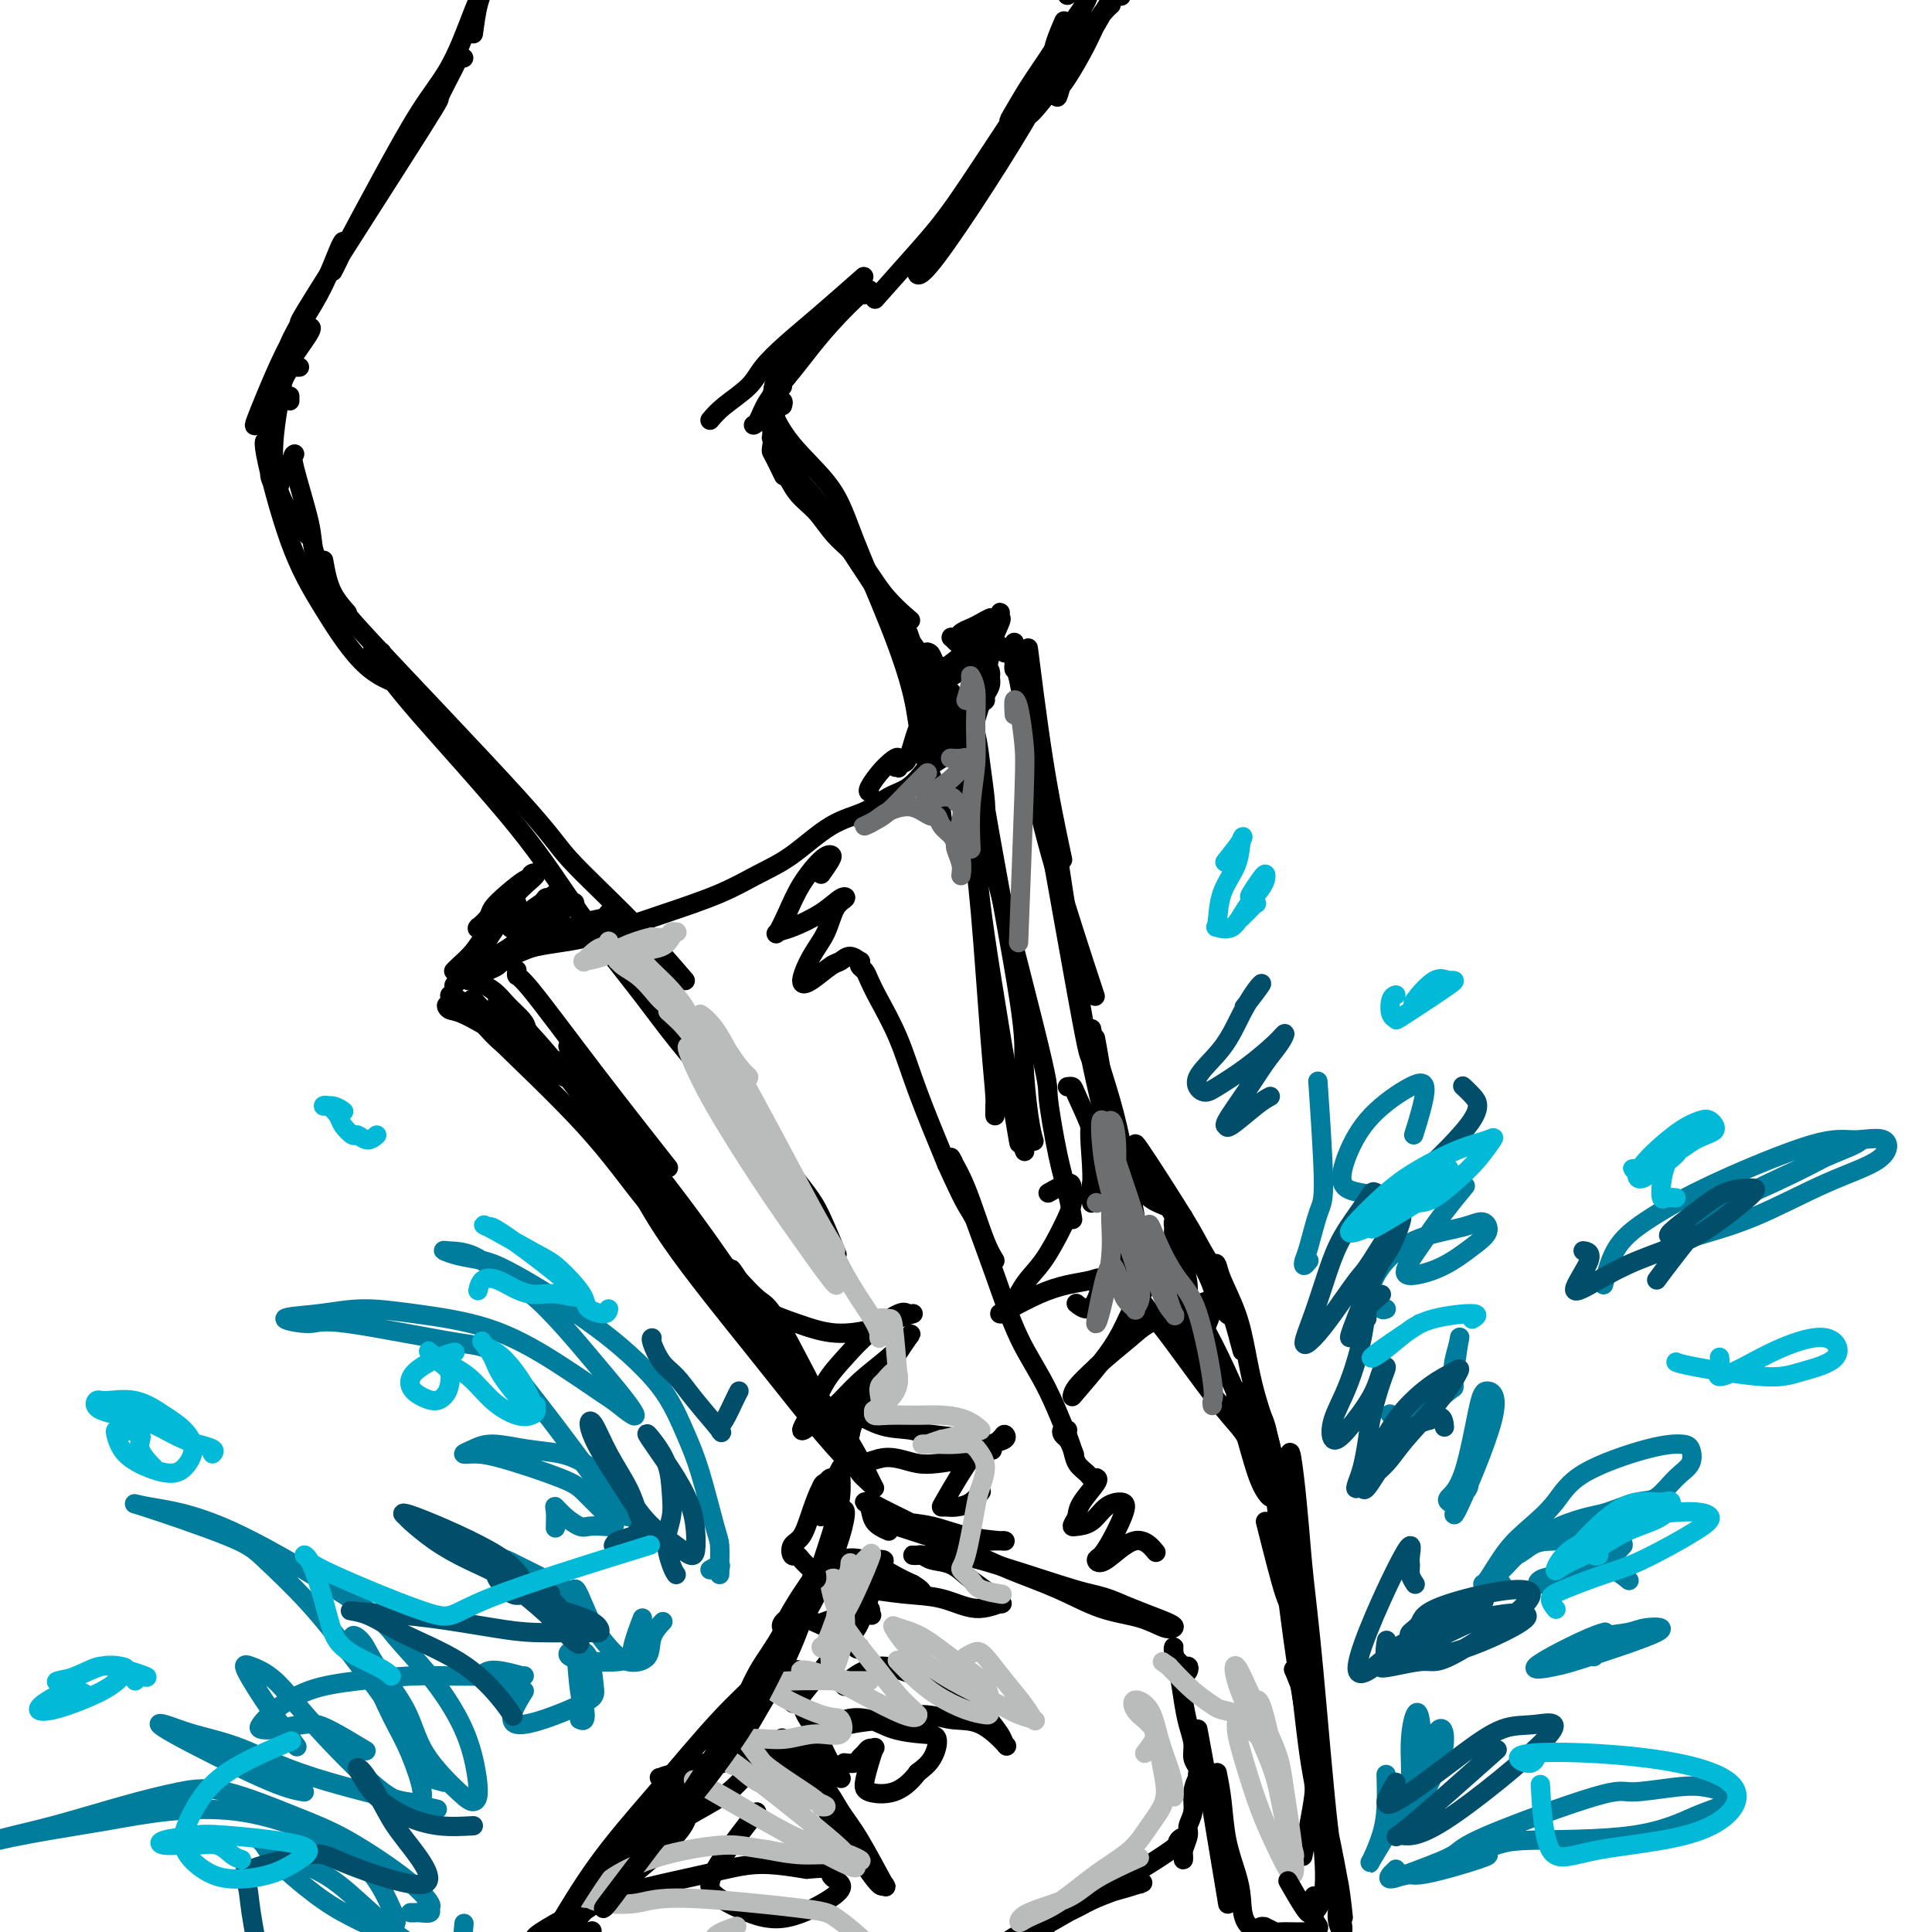 <svg viewBox='0 0 400 400' version='1.1' xmlns='http://www.w3.org/2000/svg' xmlns:xlink='http://www.w3.org/1999/xlink'><g fill='none' stroke='rgb(0,0,0)' stroke-width='4' stroke-linecap='round' stroke-linejoin='round'><path d='M98,7c0.289,-2.160 0.578,-4.320 1,-6c0.422,-1.680 0.976,-2.879 1,-3c0.024,-0.121 -0.483,0.838 -1,2c-0.517,1.162 -1.045,2.528 -2,5c-0.955,2.472 -2.335,6.051 -4,9c-1.665,2.949 -3.613,5.267 -6,9c-2.387,3.733 -5.214,8.882 -8,14c-2.786,5.118 -5.530,10.207 -7,13c-1.470,2.793 -1.665,3.290 -2,4c-0.335,0.710 -0.810,1.631 -1,2c-0.190,0.369 -0.095,0.184 0,0'/><path d='M96,12c-0.412,-0.033 -0.823,-0.066 -1,0c-0.177,0.066 -0.119,0.231 -1,2c-0.881,1.769 -2.703,5.142 -3,6c-0.297,0.858 0.929,-0.800 -4,7c-4.929,7.800 -16.014,25.057 -21,33c-4.986,7.943 -3.872,6.572 -4,7c-0.128,0.428 -1.496,2.654 -2,4c-0.504,1.346 -0.144,1.813 0,2c0.144,0.187 0.072,0.093 0,0'/><path d='M61,94c-0.325,0.164 -0.651,0.329 0,3c0.651,2.671 2.278,7.850 3,11c0.722,3.150 0.541,4.271 1,6c0.459,1.729 1.560,4.065 2,5c0.440,0.935 0.220,0.467 0,0'/><path d='M67,116c0.431,2.450 0.863,4.900 2,7c1.137,2.100 2.981,3.851 3,4c0.019,0.149 -1.787,-1.304 5,6c6.787,7.304 22.167,23.363 30,32c7.833,8.637 8.120,9.851 11,13c2.880,3.149 8.352,8.232 13,13c4.648,4.768 8.471,9.219 10,11c1.529,1.781 0.765,0.890 0,0'/><path d='M79,135c-0.970,-0.193 -1.940,-0.385 -2,0c-0.060,0.385 0.789,1.349 2,3c1.211,1.651 2.782,3.991 8,10c5.218,6.009 14.083,15.688 20,23c5.917,7.312 8.886,12.258 13,18c4.114,5.742 9.372,12.279 13,17c3.628,4.721 5.624,7.627 11,14c5.376,6.373 14.132,16.213 19,22c4.868,5.787 5.849,7.519 7,10c1.151,2.481 2.472,5.709 3,7c0.528,1.291 0.264,0.646 0,0'/><path d='M147,87c0.763,-0.905 1.525,-1.809 3,-3c1.475,-1.191 3.661,-2.667 5,-4c1.339,-1.333 1.831,-2.523 3,-4c1.169,-1.477 3.014,-3.241 5,-5c1.986,-1.759 4.112,-3.512 7,-6c2.888,-2.488 6.540,-5.711 8,-7c1.460,-1.289 0.730,-0.645 0,0'/><path d='M220,5c0.259,-0.593 0.518,-1.186 0,0c-0.518,1.186 -1.813,4.152 -2,6c-0.187,1.848 0.733,2.578 -4,11c-4.733,8.422 -15.121,24.537 -20,31c-4.879,6.463 -4.251,3.275 -4,2c0.251,-1.275 0.126,-0.638 0,0'/><path d='M213,20c-1.159,1.491 -2.319,2.982 -5,7c-2.681,4.018 -6.884,10.561 -10,15c-3.116,4.439 -5.147,6.772 -8,10c-2.853,3.228 -6.530,7.351 -8,9c-1.470,1.649 -0.735,0.825 0,0'/><path d='M180,60c-0.457,0.564 -0.915,1.129 -1,1c-0.085,-0.129 0.202,-0.951 -1,0c-1.202,0.951 -3.894,3.677 -6,6c-2.106,2.323 -3.626,4.244 -5,6c-1.374,1.756 -2.603,3.346 -4,5c-1.397,1.654 -2.962,3.371 -4,5c-1.038,1.629 -1.549,3.169 -2,4c-0.451,0.831 -0.843,0.952 -1,1c-0.157,0.048 -0.078,0.024 0,0'/><path d='M167,69c0.572,-0.010 1.144,-0.019 1,0c-0.144,0.019 -1.005,0.068 -1,0c0.005,-0.068 0.876,-0.253 0,1c-0.876,1.253 -3.499,3.943 -5,6c-1.501,2.057 -1.880,3.479 -2,6c-0.120,2.521 0.019,6.140 0,8c-0.019,1.860 -0.198,1.962 0,2c0.198,0.038 0.771,0.011 1,0c0.229,-0.011 0.115,-0.005 0,0'/><path d='M163,78c-0.302,0.368 -0.605,0.736 -1,1c-0.395,0.264 -0.883,0.425 -1,0c-0.117,-0.425 0.137,-1.437 0,1c-0.137,2.437 -0.666,8.323 -1,11c-0.334,2.677 -0.475,2.144 0,3c0.475,0.856 1.564,3.102 2,4c0.436,0.898 0.218,0.449 0,0'/><path d='M162,80c-0.450,-0.051 -0.900,-0.101 -1,0c-0.100,0.101 0.149,0.355 0,0c-0.149,-0.355 -0.697,-1.317 -1,1c-0.303,2.317 -0.361,7.915 0,11c0.361,3.085 1.141,3.659 2,5c0.859,1.341 1.795,3.449 3,5c1.205,1.551 2.677,2.546 4,4c1.323,1.454 2.495,3.368 4,5c1.505,1.632 3.341,2.984 5,5c1.659,2.016 3.139,4.697 5,7c1.861,2.303 4.103,4.230 5,5c0.897,0.770 0.448,0.385 0,0'/><path d='M160,91c-0.258,-0.307 -0.515,-0.614 0,0c0.515,0.614 1.804,2.148 3,4c1.196,1.852 2.299,4.023 3,5c0.701,0.977 1.000,0.761 4,5c3.000,4.239 8.702,12.935 12,18c3.298,5.065 4.194,6.500 6,9c1.806,2.500 4.522,6.064 7,9c2.478,2.936 4.716,5.242 6,8c1.284,2.758 1.612,5.966 2,9c0.388,3.034 0.835,5.894 1,8c0.165,2.106 0.047,3.459 0,4c-0.047,0.541 -0.024,0.271 0,0'/><path d='M192,135c1.007,2.881 2.013,5.762 3,9c0.987,3.238 1.953,6.833 3,12c1.047,5.167 2.175,11.905 3,17c0.825,5.095 1.345,8.545 2,16c0.655,7.455 1.443,18.915 2,26c0.557,7.085 0.881,9.796 1,12c0.119,2.204 0.032,3.901 0,4c-0.032,0.099 -0.009,-1.400 0,-2c0.009,-0.600 0.005,-0.300 0,0'/><path d='M200,160c-0.213,0.979 -0.426,1.958 0,5c0.426,3.042 1.491,8.147 2,12c0.509,3.853 0.462,6.455 2,17c1.538,10.545 4.660,29.033 6,37c1.340,7.967 0.899,5.414 1,5c0.101,-0.414 0.743,1.310 1,2c0.257,0.690 0.128,0.345 0,0'/><path d='M195,138c-0.230,0.438 -0.460,0.875 0,2c0.460,1.125 1.611,2.937 3,6c1.389,3.063 3.016,7.375 4,11c0.984,3.625 1.325,6.562 3,16c1.675,9.438 4.683,25.376 6,34c1.317,8.624 0.941,9.932 1,13c0.059,3.068 0.552,7.894 1,11c0.448,3.106 0.851,4.490 1,5c0.149,0.510 0.042,0.146 0,0c-0.042,-0.146 -0.021,-0.073 0,0'/><path d='M198,149c0.177,1.591 0.355,3.183 0,2c-0.355,-1.183 -1.241,-5.140 2,7c3.241,12.140 10.609,40.378 14,54c3.391,13.622 2.804,12.628 3,15c0.196,2.372 1.176,8.110 2,12c0.824,3.890 1.491,5.932 2,8c0.509,2.068 0.860,4.162 1,5c0.140,0.838 0.070,0.419 0,0'/><path d='M107,189c-0.494,-0.664 -0.987,-1.328 -1,-2c-0.013,-0.672 0.456,-1.353 1,-2c0.544,-0.647 1.165,-1.262 2,-2c0.835,-0.738 1.886,-1.601 2,-2c0.114,-0.399 -0.709,-0.336 -1,0c-0.291,0.336 -0.052,0.943 0,1c0.052,0.057 -0.085,-0.436 -1,0c-0.915,0.436 -2.609,1.802 -4,3c-1.391,1.198 -2.478,2.229 -3,3c-0.522,0.771 -0.478,1.280 -1,2c-0.522,0.720 -1.608,1.649 -2,2c-0.392,0.351 -0.088,0.125 0,0c0.088,-0.125 -0.039,-0.150 0,0c0.039,0.150 0.246,0.474 1,0c0.754,-0.474 2.056,-1.746 3,-3c0.944,-1.254 1.529,-2.492 2,-3c0.471,-0.508 0.827,-0.287 1,0c0.173,0.287 0.162,0.641 0,1c-0.162,0.359 -0.475,0.724 -2,3c-1.525,2.276 -4.264,6.463 -6,9c-1.736,2.537 -2.471,3.424 -3,4c-0.529,0.576 -0.852,0.842 -1,1c-0.148,0.158 -0.122,0.208 0,0c0.122,-0.208 0.341,-0.675 1,-1c0.659,-0.325 1.757,-0.510 3,-1c1.243,-0.490 2.632,-1.286 4,-2c1.368,-0.714 2.714,-1.346 4,-2c1.286,-0.654 2.510,-1.330 4,-2c1.490,-0.670 3.245,-1.335 5,-2'/><path d='M115,194c3.899,-1.781 3.647,-1.735 4,-2c0.353,-0.265 1.311,-0.841 2,-1c0.689,-0.159 1.109,0.100 2,0c0.891,-0.100 2.252,-0.559 3,-1c0.748,-0.441 0.884,-0.863 1,-1c0.116,-0.137 0.212,0.010 0,0c-0.212,-0.010 -0.731,-0.177 -1,0c-0.269,0.177 -0.287,0.700 -1,1c-0.713,0.300 -2.122,0.379 -4,1c-1.878,0.621 -4.225,1.785 -7,3c-2.775,1.215 -5.977,2.481 -7,3c-1.023,0.519 0.134,0.291 1,0c0.866,-0.291 1.440,-0.647 3,-1c1.560,-0.353 4.106,-0.705 6,-1c1.894,-0.295 3.138,-0.533 5,-1c1.862,-0.467 4.343,-1.164 7,-2c2.657,-0.836 5.489,-1.810 9,-3c3.511,-1.190 7.702,-2.597 11,-4c3.298,-1.403 5.705,-2.803 8,-4c2.295,-1.197 4.480,-2.192 7,-4c2.520,-1.808 5.376,-4.428 8,-6c2.624,-1.572 5.016,-2.094 7,-3c1.984,-0.906 3.559,-2.196 5,-3c1.441,-0.804 2.747,-1.123 4,-2c1.253,-0.877 2.453,-2.313 3,-3c0.547,-0.687 0.442,-0.625 1,-1c0.558,-0.375 1.779,-1.188 3,-2'/><path d='M195,157c7.974,-5.265 4.910,-4.426 4,-4c-0.910,0.426 0.335,0.440 1,0c0.665,-0.440 0.752,-1.336 1,-2c0.248,-0.664 0.659,-1.098 1,-2c0.341,-0.902 0.613,-2.273 1,-3c0.387,-0.727 0.888,-0.812 1,-1c0.112,-0.188 -0.166,-0.481 0,-1c0.166,-0.519 0.776,-1.264 1,-2c0.224,-0.736 0.061,-1.461 0,-2c-0.061,-0.539 -0.020,-0.890 0,-1c0.020,-0.110 0.019,0.023 0,0c-0.019,-0.023 -0.057,-0.202 0,0c0.057,0.202 0.208,0.785 0,1c-0.208,0.215 -0.774,0.061 -1,0c-0.226,-0.061 -0.113,-0.031 0,0'/><path d='M107,187c-2.279,2.166 -4.558,4.331 -6,6c-1.442,1.669 -2.047,2.840 -3,4c-0.953,1.160 -2.253,2.308 -3,3c-0.747,0.692 -0.942,0.926 -1,1c-0.058,0.074 0.020,-0.013 0,0c-0.020,0.013 -0.138,0.124 0,0c0.138,-0.124 0.533,-0.485 2,-1c1.467,-0.515 4.005,-1.185 6,-2c1.995,-0.815 3.446,-1.775 5,-3c1.554,-1.225 3.210,-2.714 5,-4c1.790,-1.286 3.715,-2.368 5,-3c1.285,-0.632 1.929,-0.816 2,-1c0.071,-0.184 -0.430,-0.370 -1,0c-0.570,0.370 -1.210,1.296 -2,2c-0.790,0.704 -1.730,1.185 -3,2c-1.270,0.815 -2.868,1.964 -4,3c-1.132,1.036 -1.797,1.961 -2,2c-0.203,0.039 0.054,-0.806 0,-1c-0.054,-0.194 -0.421,0.263 0,0c0.421,-0.263 1.630,-1.245 3,-2c1.370,-0.755 2.900,-1.284 4,-2c1.100,-0.716 1.770,-1.618 2,-2c0.230,-0.382 0.020,-0.243 0,0c-0.020,0.243 0.148,0.590 0,1c-0.148,0.410 -0.614,0.883 -1,1c-0.386,0.117 -0.691,-0.123 -1,0c-0.309,0.123 -0.622,0.610 -1,1c-0.378,0.390 -0.822,0.683 -1,0c-0.178,-0.683 -0.089,-2.341 0,-4'/><path d='M112,188c-0.391,-0.613 0.630,-1.645 1,-2c0.370,-0.355 0.087,-0.033 0,0c-0.087,0.033 0.022,-0.222 0,0c-0.022,0.222 -0.175,0.922 0,1c0.175,0.078 0.678,-0.468 0,0c-0.678,0.468 -2.538,1.948 -4,3c-1.462,1.052 -2.528,1.676 -3,2c-0.472,0.324 -0.351,0.349 0,0c0.351,-0.349 0.933,-1.072 2,-2c1.067,-0.928 2.620,-2.061 4,-3c1.380,-0.939 2.588,-1.686 3,-2c0.412,-0.314 0.027,-0.197 0,0c-0.027,0.197 0.304,0.473 0,1c-0.304,0.527 -1.245,1.304 -2,2c-0.755,0.696 -1.326,1.310 -2,2c-0.674,0.690 -1.451,1.455 -2,2c-0.549,0.545 -0.871,0.870 -1,1c-0.129,0.130 -0.064,0.065 0,0'/><path d='M107,201c0.015,-0.122 0.031,-0.244 0,0c-0.031,0.244 -0.108,0.853 0,1c0.108,0.147 0.400,-0.167 3,3c2.600,3.167 7.508,9.814 13,17c5.492,7.186 11.569,14.910 14,18c2.431,3.090 1.215,1.545 0,0'/><path d='M108,218c-0.725,-0.438 -1.449,-0.876 -3,-2c-1.551,-1.124 -3.927,-2.933 -1,0c2.927,2.933 11.158,10.608 17,17c5.842,6.392 9.296,11.503 13,16c3.704,4.497 7.657,8.382 11,12c3.343,3.618 6.074,6.968 9,10c2.926,3.032 6.045,5.746 8,8c1.955,2.254 2.745,4.049 3,5c0.255,0.951 -0.024,1.060 -1,0c-0.976,-1.060 -2.648,-3.287 -5,-6c-2.352,-2.713 -5.383,-5.910 -9,-10c-3.617,-4.090 -7.819,-9.072 -11,-13c-3.181,-3.928 -5.341,-6.800 -7,-9c-1.659,-2.200 -2.817,-3.727 -2,-3c0.817,0.727 3.610,3.709 7,7c3.390,3.291 7.378,6.892 11,11c3.622,4.108 6.879,8.722 10,13c3.121,4.278 6.105,8.219 9,12c2.895,3.781 5.702,7.404 8,11c2.298,3.596 4.086,7.167 5,9c0.914,1.833 0.952,1.928 1,2c0.048,0.072 0.105,0.121 0,0c-0.105,-0.121 -0.374,-0.414 -1,-1c-0.626,-0.586 -1.611,-1.466 -2,-2c-0.389,-0.534 -0.182,-0.721 0,-1c0.182,-0.279 0.338,-0.651 1,-1c0.662,-0.349 1.831,-0.674 3,-1'/><path d='M182,302c1.330,-0.368 2.654,-0.287 4,0c1.346,0.287 2.715,0.782 4,1c1.285,0.218 2.485,0.161 4,0c1.515,-0.161 3.345,-0.426 5,-1c1.655,-0.574 3.136,-1.459 4,-2c0.864,-0.541 1.112,-0.740 2,-1c0.888,-0.260 2.417,-0.581 3,-1c0.583,-0.419 0.219,-0.935 0,-1c-0.219,-0.065 -0.294,0.322 -1,1c-0.706,0.678 -2.043,1.646 -3,2c-0.957,0.354 -1.533,0.095 -3,2c-1.467,1.905 -3.823,5.973 -5,8c-1.177,2.027 -1.173,2.014 -1,2c0.173,-0.014 0.516,-0.029 1,0c0.484,0.029 1.109,0.100 2,0c0.891,-0.100 2.048,-0.373 3,-1c0.952,-0.627 1.701,-1.608 2,-2c0.299,-0.392 0.150,-0.196 0,0'/><path d='M221,225c0.390,-0.054 0.780,-0.109 1,0c0.220,0.109 0.269,0.381 1,2c0.731,1.619 2.143,4.583 3,7c0.857,2.417 1.159,4.285 1,6c-0.159,1.715 -0.778,3.278 -1,5c-0.222,1.722 -0.047,3.604 0,4c0.047,0.396 -0.035,-0.694 0,-2c0.035,-1.306 0.185,-2.829 0,-6c-0.185,-3.171 -0.706,-7.992 0,-9c0.706,-1.008 2.639,1.797 4,5c1.361,3.203 2.149,6.804 3,10c0.851,3.196 1.766,5.986 3,9c1.234,3.014 2.786,6.252 4,9c1.214,2.748 2.089,5.005 3,7c0.911,1.995 1.858,3.728 3,5c1.142,1.272 2.479,2.083 3,2c0.521,-0.083 0.227,-1.060 -1,-3c-1.227,-1.940 -3.388,-4.844 -5,-7c-1.612,-2.156 -2.677,-3.566 -4,-5c-1.323,-1.434 -2.904,-2.894 -4,-4c-1.096,-1.106 -1.705,-1.860 -2,-2c-0.295,-0.140 -0.274,0.334 0,2c0.274,1.666 0.803,4.524 2,7c1.197,2.476 3.063,4.571 5,7c1.937,2.429 3.945,5.192 6,8c2.055,2.808 4.159,5.659 6,8c1.841,2.341 3.421,4.170 5,6'/><path d='M257,296c3.798,5.393 2.292,4.375 2,4c-0.292,-0.375 0.631,-0.107 1,0c0.369,0.107 0.185,0.054 0,0'/><path d='M235,256c0.109,-0.824 0.219,-1.648 0,-2c-0.219,-0.352 -0.766,-0.232 -1,0c-0.234,0.232 -0.156,0.577 1,2c1.156,1.423 3.389,3.925 6,7c2.611,3.075 5.601,6.725 9,13c3.399,6.275 7.206,15.177 9,20c1.794,4.823 1.575,5.567 2,7c0.425,1.433 1.495,3.556 2,5c0.505,1.444 0.447,2.208 0,2c-0.447,-0.208 -1.282,-1.390 -2,-3c-0.718,-1.610 -1.318,-3.648 -2,-6c-0.682,-2.352 -1.445,-5.018 -2,-7c-0.555,-1.982 -0.903,-3.281 -1,-4c-0.097,-0.719 0.057,-0.858 0,-1c-0.057,-0.142 -0.324,-0.287 0,0c0.324,0.287 1.238,1.006 2,2c0.762,0.994 1.370,2.261 2,4c0.630,1.739 1.281,3.949 2,6c0.719,2.051 1.505,3.944 2,6c0.495,2.056 0.698,4.275 1,7c0.302,2.725 0.702,5.957 1,9c0.298,3.043 0.492,5.898 1,9c0.508,3.102 1.329,6.450 2,10c0.671,3.550 1.192,7.300 1,8c-0.192,0.700 -1.096,-1.650 -2,-4'/><path d='M268,346c-0.333,-0.667 -0.167,-0.333 0,0'/><path d='M262,315c1.543,6.143 3.085,12.285 4,15c0.915,2.715 1.201,2.001 2,8c0.799,5.999 2.111,18.711 3,25c0.889,6.289 1.355,6.155 1,9c-0.355,2.845 -1.530,8.670 -2,11c-0.470,2.330 -0.235,1.165 0,0'/><path d='M248,358c0.679,3.649 1.357,7.298 2,11c0.643,3.702 1.250,7.458 2,12c0.750,4.542 1.643,9.869 2,12c0.357,2.131 0.179,1.065 0,0'/><path d='M252,367c0.362,1.811 0.725,3.622 1,6c0.275,2.378 0.464,5.321 1,8c0.536,2.679 1.421,5.092 2,7c0.579,1.908 0.852,3.310 1,5c0.148,1.690 0.170,3.669 1,5c0.830,1.331 2.469,2.016 3,2c0.531,-0.016 -0.046,-0.733 0,-1c0.046,-0.267 0.717,-0.086 1,0c0.283,0.086 0.180,0.076 0,0c-0.180,-0.076 -0.437,-0.217 0,0c0.437,0.217 1.570,0.791 2,1c0.430,0.209 0.159,0.053 1,0c0.841,-0.053 2.796,-0.004 4,0c1.204,0.004 1.657,-0.038 2,0c0.343,0.038 0.575,0.157 1,0c0.425,-0.157 1.042,-0.588 1,-1c-0.042,-0.412 -0.742,-0.803 -1,-2c-0.258,-1.197 -0.074,-3.199 0,-4c0.074,-0.801 0.037,-0.400 0,0'/><path d='M266,328c-0.325,-1.648 -0.650,-3.296 -1,-5c-0.350,-1.704 -0.726,-3.464 -1,-5c-0.274,-1.536 -0.446,-2.847 0,-2c0.446,0.847 1.510,3.851 2,7c0.490,3.149 0.406,6.443 1,10c0.594,3.557 1.867,7.376 3,13c1.133,5.624 2.128,13.054 3,19c0.872,5.946 1.621,10.408 2,14c0.379,3.592 0.388,6.315 1,10c0.612,3.685 1.828,8.333 2,10c0.172,1.667 -0.700,0.353 -1,-1c-0.300,-1.353 -0.029,-2.744 0,-3c0.029,-0.256 -0.185,0.623 0,2c0.185,1.377 0.767,3.250 1,4c0.233,0.750 0.116,0.375 0,0'/><path d='M170,314c-0.120,-0.644 -0.240,-1.288 0,-2c0.240,-0.712 0.838,-1.491 1,-2c0.162,-0.509 -0.114,-0.749 0,-1c0.114,-0.251 0.619,-0.512 1,-1c0.381,-0.488 0.639,-1.203 1,-2c0.361,-0.797 0.824,-1.675 1,-2c0.176,-0.325 0.064,-0.098 0,0c-0.064,0.098 -0.079,0.069 0,1c0.079,0.931 0.254,2.824 0,5c-0.254,2.176 -0.937,4.634 -2,8c-1.063,3.366 -2.505,7.641 -4,12c-1.495,4.359 -3.041,8.803 -5,13c-1.959,4.197 -4.329,8.145 -6,11c-1.671,2.855 -2.642,4.615 -3,5c-0.358,0.385 -0.102,-0.604 0,-1c0.102,-0.396 0.051,-0.198 0,0'/><path d='M174,313c0.467,-0.371 0.933,-0.741 1,0c0.067,0.741 -0.266,2.594 -1,5c-0.734,2.406 -1.870,5.366 -3,8c-1.130,2.634 -2.255,4.941 -4,8c-1.745,3.059 -4.109,6.870 -6,10c-1.891,3.130 -3.307,5.578 -7,11c-3.693,5.422 -9.662,13.819 -13,18c-3.338,4.181 -4.046,4.146 -5,5c-0.954,0.854 -2.153,2.596 -3,4c-0.847,1.404 -1.340,2.469 -2,3c-0.660,0.531 -1.485,0.528 -1,0c0.485,-0.528 2.282,-1.579 3,-2c0.718,-0.421 0.359,-0.210 0,0'/><path d='M144,368c-2.203,2.106 -4.407,4.211 -6,6c-1.593,1.789 -2.577,3.260 -4,5c-1.423,1.740 -3.286,3.749 -5,6c-1.714,2.251 -3.280,4.745 -5,7c-1.720,2.255 -3.595,4.271 -5,6c-1.405,1.729 -2.341,3.170 -3,4c-0.659,0.830 -1.043,1.047 -1,1c0.043,-0.047 0.512,-0.359 2,-1c1.488,-0.641 3.997,-1.612 5,-2c1.003,-0.388 0.502,-0.194 0,0'/><path d='M245,347c0.398,-0.303 0.797,-0.606 1,-1c0.203,-0.394 0.212,-0.879 0,-1c-0.212,-0.121 -0.645,0.122 -1,0c-0.355,-0.122 -0.631,-0.607 -1,-1c-0.369,-0.393 -0.832,-0.693 -1,-1c-0.168,-0.307 -0.042,-0.622 0,-1c0.042,-0.378 0.000,-0.819 0,-1c-0.000,-0.181 0.041,-0.104 0,0c-0.041,0.104 -0.165,0.233 0,1c0.165,0.767 0.617,2.173 1,4c0.383,1.827 0.695,4.076 1,6c0.305,1.924 0.604,3.523 1,5c0.396,1.477 0.891,2.831 1,4c0.109,1.169 -0.166,2.153 0,3c0.166,0.847 0.772,1.555 1,2c0.228,0.445 0.076,0.625 0,1c-0.076,0.375 -0.077,0.944 0,1c0.077,0.056 0.232,-0.401 0,0c-0.232,0.401 -0.851,1.659 -1,3c-0.149,1.341 0.170,2.764 0,4c-0.170,1.236 -0.830,2.285 -1,3c-0.170,0.715 0.151,1.098 0,2c-0.151,0.902 -0.772,2.324 -1,3c-0.228,0.676 -0.061,0.605 0,1c0.061,0.395 0.018,1.256 0,1c-0.018,-0.256 -0.009,-1.628 0,-3'/><path d='M245,382c-0.952,2.175 -1.832,0.113 -1,-1c0.832,-1.113 3.376,-1.277 -3,3c-6.376,4.277 -21.672,12.995 -27,16c-5.328,3.005 -0.690,0.297 3,-2c3.690,-2.297 6.430,-4.185 8,-5c1.570,-0.815 1.969,-0.559 4,-1c2.031,-0.441 5.693,-1.580 7,-2c1.307,-0.420 0.257,-0.121 0,0c-0.257,0.121 0.277,0.063 0,0c-0.277,-0.063 -1.364,-0.130 -2,0c-0.636,0.130 -0.819,0.458 -2,1c-1.181,0.542 -3.360,1.297 -5,2c-1.640,0.703 -2.741,1.352 -4,2c-1.259,0.648 -2.674,1.295 -4,2c-1.326,0.705 -2.561,1.469 -4,2c-1.439,0.531 -3.081,0.830 -5,2c-1.919,1.170 -4.114,3.211 -5,4c-0.886,0.789 -0.464,0.325 0,0c0.464,-0.325 0.971,-0.511 2,-1c1.029,-0.489 2.580,-1.283 4,-2c1.420,-0.717 2.710,-1.359 4,-2'/><path d='M215,400c1.818,-0.811 1.365,-0.340 1,0c-0.365,0.340 -0.640,0.549 -1,1c-0.360,0.451 -0.805,1.144 -2,2c-1.195,0.856 -3.141,1.876 -5,3c-1.859,1.124 -3.632,2.353 -5,3c-1.368,0.647 -2.330,0.713 -4,1c-1.670,0.287 -4.049,0.796 -5,1c-0.951,0.204 -0.476,0.102 0,0'/><path d='M177,348c-0.317,0.434 -0.634,0.868 -1,1c-0.366,0.132 -0.781,-0.039 -1,0c-0.219,0.039 -0.242,0.289 0,0c0.242,-0.289 0.750,-1.117 2,-2c1.250,-0.883 3.244,-1.823 5,-2c1.756,-0.177 3.276,0.407 5,1c1.724,0.593 3.652,1.195 6,2c2.348,0.805 5.116,1.813 7,3c1.884,1.187 2.883,2.552 4,4c1.117,1.448 2.351,2.978 3,4c0.649,1.022 0.712,1.537 1,2c0.288,0.463 0.803,0.873 0,0c-0.803,-0.873 -2.922,-3.031 -5,-4c-2.078,-0.969 -4.115,-0.751 -6,-1c-1.885,-0.249 -3.619,-0.966 -6,-1c-2.381,-0.034 -5.411,0.615 -8,1c-2.589,0.385 -4.738,0.508 -7,1c-2.262,0.492 -4.637,1.354 -6,2c-1.363,0.646 -1.713,1.075 -2,1c-0.287,-0.075 -0.512,-0.655 0,-1c0.512,-0.345 1.761,-0.457 3,-1c1.239,-0.543 2.470,-1.518 4,-2c1.530,-0.482 3.361,-0.470 5,0c1.639,0.470 3.086,1.400 5,2c1.914,0.600 4.297,0.872 6,1c1.703,0.128 2.728,0.111 3,1c0.272,0.889 -0.208,2.682 -1,4c-0.792,1.318 -1.896,2.159 -3,3'/><path d='M190,367c-1.467,1.970 -3.136,3.396 -5,4c-1.864,0.604 -3.924,0.386 -5,0c-1.076,-0.386 -1.167,-0.942 -1,-2c0.167,-1.058 0.592,-2.620 1,-4c0.408,-1.380 0.800,-2.577 1,-3c0.200,-0.423 0.210,-0.071 0,0c-0.210,0.071 -0.638,-0.139 -1,0c-0.362,0.139 -0.658,0.626 -1,1c-0.342,0.374 -0.731,0.636 -1,1c-0.269,0.364 -0.419,0.829 -1,1c-0.581,0.171 -1.595,0.049 -2,0c-0.405,-0.049 -0.203,-0.024 0,0'/><path d='M105,199c-0.358,-0.091 -0.716,-0.182 -1,0c-0.284,0.182 -0.493,0.636 -1,1c-0.507,0.364 -1.313,0.638 -2,1c-0.687,0.362 -1.256,0.814 -2,1c-0.744,0.186 -1.665,0.108 -2,0c-0.335,-0.108 -0.085,-0.244 0,0c0.085,0.244 0.005,0.870 0,1c-0.005,0.130 0.065,-0.236 1,0c0.935,0.236 2.733,1.073 4,2c1.267,0.927 2.002,1.943 3,3c0.998,1.057 2.259,2.154 3,3c0.741,0.846 0.960,1.440 1,2c0.040,0.560 -0.101,1.087 0,1c0.101,-0.087 0.443,-0.788 0,-1c-0.443,-0.212 -1.671,0.066 -3,0c-1.329,-0.066 -2.757,-0.476 -4,-1c-1.243,-0.524 -2.299,-1.161 -4,-2c-1.701,-0.839 -4.045,-1.879 -5,-2c-0.955,-0.121 -0.520,0.678 0,1c0.520,0.322 1.124,0.167 3,1c1.876,0.833 5.023,2.654 7,4c1.977,1.346 2.786,2.215 4,3c1.214,0.785 2.835,1.484 4,2c1.165,0.516 1.874,0.849 2,1c0.126,0.151 -0.331,0.121 -1,0c-0.669,-0.121 -1.550,-0.331 -3,-1c-1.450,-0.669 -3.467,-1.795 -5,-3c-1.533,-1.205 -2.581,-2.487 -4,-4c-1.419,-1.513 -3.210,-3.256 -5,-5'/><path d='M95,207c-2.823,-1.875 -1.879,-0.563 -1,0c0.879,0.563 1.695,0.377 3,1c1.305,0.623 3.100,2.054 5,4c1.900,1.946 3.904,4.408 6,6c2.096,1.592 4.284,2.314 6,3c1.716,0.686 2.959,1.335 4,2c1.041,0.665 1.880,1.345 1,1c-0.880,-0.345 -3.477,-1.716 -6,-3c-2.523,-1.284 -4.971,-2.480 -7,-4c-2.029,-1.520 -3.639,-3.362 -5,-5c-1.361,-1.638 -2.474,-3.071 -3,-4c-0.526,-0.929 -0.466,-1.355 0,-1c0.466,0.355 1.338,1.489 3,3c1.662,1.511 4.115,3.399 6,5c1.885,1.601 3.204,2.915 5,4c1.796,1.085 4.071,1.941 6,3c1.929,1.059 3.513,2.321 4,3c0.487,0.679 -0.123,0.776 -1,0c-0.877,-0.776 -2.020,-2.424 -4,-4c-1.980,-1.576 -4.798,-3.082 -7,-5c-2.202,-1.918 -3.787,-4.250 -5,-6c-1.213,-1.750 -2.052,-2.918 -2,-3c0.052,-0.082 0.995,0.922 3,3c2.005,2.078 5.073,5.231 9,10c3.927,4.769 8.712,11.155 13,17c4.288,5.845 8.077,11.151 12,16c3.923,4.849 7.978,9.243 11,13c3.022,3.757 5.011,6.879 7,10'/><path d='M158,276c9.475,11.769 5.662,6.693 4,5c-1.662,-1.693 -1.175,-0.003 -2,-1c-0.825,-0.997 -2.964,-4.682 -6,-9c-3.036,-4.318 -6.970,-9.270 -11,-15c-4.030,-5.730 -8.157,-12.238 -12,-18c-3.843,-5.762 -7.403,-10.778 -10,-15c-2.597,-4.222 -4.230,-7.649 -3,-6c1.230,1.649 5.322,8.376 10,15c4.678,6.624 9.942,13.147 15,20c5.058,6.853 9.911,14.037 14,20c4.089,5.963 7.413,10.706 11,16c3.587,5.294 7.438,11.139 9,14c1.562,2.861 0.836,2.736 -1,1c-1.836,-1.736 -4.781,-5.084 -8,-9c-3.219,-3.916 -6.712,-8.399 -12,-15c-5.288,-6.601 -12.373,-15.318 -17,-22c-4.627,-6.682 -6.797,-11.327 -9,-15c-2.203,-3.673 -4.440,-6.372 -5,-7c-0.560,-0.628 0.556,0.814 3,4c2.444,3.186 6.216,8.114 10,13c3.784,4.886 7.580,9.730 11,14c3.420,4.270 6.465,7.967 9,11c2.535,3.033 4.561,5.401 6,7c1.439,1.599 2.290,2.428 3,3c0.710,0.572 1.279,0.888 1,0c-0.279,-0.888 -1.405,-2.980 -3,-6c-1.595,-3.020 -3.660,-6.967 -5,-9c-1.340,-2.033 -1.954,-2.152 -3,-3c-1.046,-0.848 -2.523,-2.424 -4,-4'/><path d='M153,265c-2.408,-3.696 -1.428,-1.935 -2,-2c-0.572,-0.065 -2.696,-1.957 -4,-3c-1.304,-1.043 -1.787,-1.238 -2,-1c-0.213,0.238 -0.156,0.910 0,1c0.156,0.090 0.412,-0.401 1,0c0.588,0.401 1.508,1.695 3,3c1.492,1.305 3.557,2.621 5,4c1.443,1.379 2.265,2.822 4,4c1.735,1.178 4.382,2.091 7,3c2.618,0.909 5.206,1.814 8,2c2.794,0.186 5.793,-0.345 8,-1c2.207,-0.655 3.620,-1.432 5,-2c1.380,-0.568 2.726,-0.925 3,-1c0.274,-0.075 -0.524,0.134 -1,0c-0.476,-0.134 -0.630,-0.610 -2,0c-1.370,0.610 -3.955,2.304 -6,4c-2.045,1.696 -3.550,3.392 -5,5c-1.450,1.608 -2.846,3.127 -4,5c-1.154,1.873 -2.064,4.098 -3,6c-0.936,1.902 -1.896,3.479 -2,4c-0.104,0.521 0.648,-0.014 2,-1c1.352,-0.986 3.304,-2.423 5,-4c1.696,-1.577 3.136,-3.295 5,-5c1.864,-1.705 4.151,-3.399 6,-5c1.849,-1.601 3.259,-3.110 4,-4c0.741,-0.890 0.812,-1.161 0,0c-0.812,1.161 -2.506,3.755 -4,6c-1.494,2.245 -2.787,4.143 -4,6c-1.213,1.857 -2.347,3.673 -3,5c-0.653,1.327 -0.827,2.163 -1,3'/><path d='M176,297c-1.923,2.994 -0.729,0.479 0,-1c0.729,-1.479 0.995,-1.922 2,-3c1.005,-1.078 2.750,-2.792 4,-4c1.250,-1.208 2.005,-1.910 2,-2c-0.005,-0.090 -0.768,0.431 -2,1c-1.232,0.569 -2.931,1.185 -4,2c-1.069,0.815 -1.506,1.829 -2,2c-0.494,0.171 -1.043,-0.502 0,0c1.043,0.502 3.678,2.181 6,3c2.322,0.819 4.332,0.780 6,1c1.668,0.220 2.993,0.698 5,1c2.007,0.302 4.694,0.427 7,1c2.306,0.573 4.230,1.592 5,2c0.770,0.408 0.385,0.204 0,0'/><path d='M184,317c-1.191,-0.535 -2.383,-1.070 -3,-2c-0.617,-0.930 -0.660,-2.255 -1,-3c-0.340,-0.745 -0.978,-0.911 -1,-1c-0.022,-0.089 0.572,-0.101 1,0c0.428,0.101 0.689,0.314 2,1c1.311,0.686 3.671,1.844 6,3c2.329,1.156 4.626,2.310 7,3c2.374,0.690 4.826,0.915 7,1c2.174,0.085 4.072,0.030 5,0c0.928,-0.030 0.886,-0.036 1,0c0.114,0.036 0.383,0.112 -1,0c-1.383,-0.112 -4.420,-0.413 -7,-1c-2.580,-0.587 -4.704,-1.459 -7,-2c-2.296,-0.541 -4.765,-0.749 -7,-1c-2.235,-0.251 -4.236,-0.543 -3,0c1.236,0.543 5.710,1.921 9,3c3.290,1.079 5.397,1.860 8,3c2.603,1.140 5.702,2.638 9,4c3.298,1.362 6.796,2.586 10,4c3.204,1.414 6.112,3.018 9,4c2.888,0.982 5.754,1.343 8,2c2.246,0.657 3.873,1.610 5,2c1.127,0.390 1.756,0.218 2,0c0.244,-0.218 0.104,-0.482 -1,-1c-1.104,-0.518 -3.173,-1.291 -5,-2c-1.827,-0.709 -3.414,-1.355 -5,-2'/><path d='M232,332c-2.561,-1.182 -4.465,-1.637 -6,-2c-1.535,-0.363 -2.702,-0.633 -7,-2c-4.298,-1.367 -11.727,-3.830 -16,-5c-4.273,-1.170 -5.391,-1.045 -7,-1c-1.609,0.045 -3.711,0.011 -5,0c-1.289,-0.011 -1.767,0.000 -2,0c-0.233,-0.000 -0.222,-0.013 0,0c0.222,0.013 0.656,0.051 1,0c0.344,-0.051 0.599,-0.190 1,0c0.401,0.190 0.947,0.710 2,1c1.053,0.290 2.611,0.349 4,1c1.389,0.651 2.607,1.893 4,3c1.393,1.107 2.959,2.080 4,3c1.041,0.920 1.556,1.789 2,2c0.444,0.211 0.818,-0.234 0,0c-0.818,0.234 -2.828,1.149 -5,1c-2.172,-0.149 -4.505,-1.360 -7,-2c-2.495,-0.640 -5.152,-0.707 -8,-1c-2.848,-0.293 -5.885,-0.811 -8,-1c-2.115,-0.189 -3.306,-0.049 -4,0c-0.694,0.049 -0.892,0.006 -1,0c-0.108,-0.006 -0.127,0.026 0,0c0.127,-0.026 0.399,-0.109 1,0c0.601,0.109 1.532,0.411 2,1c0.468,0.589 0.472,1.466 1,2c0.528,0.534 1.579,0.724 2,1c0.421,0.276 0.210,0.638 0,1'/><path d='M180,334c0.825,0.785 0.389,0.249 0,0c-0.389,-0.249 -0.730,-0.210 -2,0c-1.270,0.210 -3.470,0.590 -5,1c-1.530,0.410 -2.389,0.851 -3,1c-0.611,0.149 -0.974,0.005 -1,0c-0.026,-0.005 0.284,0.127 0,0c-0.284,-0.127 -1.164,-0.513 0,0c1.164,0.513 4.372,1.925 6,3c1.628,1.075 1.677,1.813 2,2c0.323,0.187 0.921,-0.177 1,0c0.079,0.177 -0.362,0.895 -1,0c-0.638,-0.895 -1.475,-3.405 -2,-5c-0.525,-1.595 -0.739,-2.277 -1,-3c-0.261,-0.723 -0.569,-1.488 -1,-2c-0.431,-0.512 -0.985,-0.771 -1,-1c-0.015,-0.229 0.509,-0.429 1,-1c0.491,-0.571 0.949,-1.513 2,-2c1.051,-0.487 2.695,-0.520 4,-1c1.305,-0.480 2.271,-1.408 3,-2c0.729,-0.592 1.221,-0.849 1,-1c-0.221,-0.151 -1.156,-0.198 -2,0c-0.844,0.198 -1.598,0.640 -3,1c-1.402,0.360 -3.454,0.640 -5,1c-1.546,0.360 -2.586,0.802 -3,1c-0.414,0.198 -0.200,0.154 0,0c0.200,-0.154 0.388,-0.417 1,-1c0.612,-0.583 1.649,-1.486 3,-2c1.351,-0.514 3.018,-0.638 5,0c1.982,0.638 4.281,2.040 6,3c1.719,0.960 2.860,1.480 4,2'/><path d='M189,328c2.026,1.201 2.091,1.702 2,2c-0.091,0.298 -0.340,0.392 -1,0c-0.660,-0.392 -1.733,-1.270 -3,-2c-1.267,-0.730 -2.730,-1.312 -4,-2c-1.270,-0.688 -2.348,-1.481 -3,-2c-0.652,-0.519 -0.878,-0.763 -1,-1c-0.122,-0.237 -0.142,-0.468 0,0c0.142,0.468 0.444,1.636 1,2c0.556,0.364 1.365,-0.076 1,2c-0.365,2.076 -1.903,6.667 -3,9c-1.097,2.333 -1.754,2.408 -4,5c-2.246,2.592 -6.080,7.702 -8,10c-1.920,2.298 -1.926,1.784 -2,1c-0.074,-0.784 -0.217,-1.837 0,-3c0.217,-1.163 0.792,-2.436 1,-3c0.208,-0.564 0.047,-0.420 0,0c-0.047,0.420 0.018,1.115 0,1c-0.018,-0.115 -0.118,-1.042 0,0c0.118,1.042 0.456,4.052 1,6c0.544,1.948 1.294,2.833 2,4c0.706,1.167 1.366,2.614 2,4c0.634,1.386 1.241,2.710 2,4c0.759,1.290 1.670,2.547 2,3c0.330,0.453 0.077,0.102 0,0c-0.077,-0.102 0.021,0.045 0,0c-0.021,-0.045 -0.159,-0.281 -1,-1c-0.841,-0.719 -2.383,-1.920 -4,-3c-1.617,-1.080 -3.308,-2.040 -5,-3'/><path d='M164,361c-1.990,-1.281 -1.964,-0.983 -2,-1c-0.036,-0.017 -0.133,-0.349 0,0c0.133,0.349 0.496,1.378 2,3c1.504,1.622 4.151,3.836 6,6c1.849,2.164 2.902,4.276 4,6c1.098,1.724 2.240,3.058 4,6c1.760,2.942 4.138,7.490 5,9c0.862,1.510 0.208,-0.019 0,0c-0.208,0.019 0.029,1.586 -2,-1c-2.029,-2.586 -6.324,-9.323 -9,-13c-2.676,-3.677 -3.734,-4.293 -5,-6c-1.266,-1.707 -2.741,-4.506 -4,-6c-1.259,-1.494 -2.301,-1.682 -3,-2c-0.699,-0.318 -1.054,-0.765 -2,-1c-0.946,-0.235 -2.484,-0.259 -3,0c-0.516,0.259 -0.011,0.802 0,1c0.011,0.198 -0.472,0.053 -1,0c-0.528,-0.053 -1.102,-0.014 -1,0c0.102,0.014 0.879,0.004 1,0c0.121,-0.004 -0.416,-0.000 0,0c0.416,0.000 1.783,-0.002 3,0c1.217,0.002 2.284,0.007 3,0c0.716,-0.007 1.082,-0.028 1,0c-0.082,0.028 -0.610,0.104 -1,0c-0.390,-0.104 -0.641,-0.389 -2,0c-1.359,0.389 -3.828,1.451 -6,2c-2.172,0.549 -4.049,0.585 -6,1c-1.951,0.415 -3.975,1.207 -6,2'/><path d='M140,367c-3.689,0.995 -2.911,0.981 -3,1c-0.089,0.019 -1.043,0.069 0,0c1.043,-0.069 4.084,-0.258 7,-1c2.916,-0.742 5.706,-2.035 8,-3c2.294,-0.965 4.092,-1.600 6,-2c1.908,-0.400 3.926,-0.564 5,-1c1.074,-0.436 1.204,-1.143 1,-1c-0.204,0.143 -0.744,1.136 -2,2c-1.256,0.864 -3.229,1.599 -5,3c-1.771,1.401 -3.339,3.469 -5,5c-1.661,1.531 -3.415,2.524 -6,4c-2.585,1.476 -5.999,3.435 -9,5c-3.001,1.565 -5.587,2.736 -7,4c-1.413,1.264 -1.654,2.622 -2,3c-0.346,0.378 -0.799,-0.224 0,-1c0.799,-0.776 2.849,-1.727 5,-3c2.151,-1.273 4.401,-2.867 6,-4c1.599,-1.133 2.546,-1.804 3,-2c0.454,-0.196 0.416,0.085 0,1c-0.416,0.915 -1.209,2.465 -5,6c-3.791,3.535 -10.579,9.054 -15,12c-4.421,2.946 -6.476,3.317 -8,4c-1.524,0.683 -2.519,1.676 -3,2c-0.481,0.324 -0.450,-0.023 1,-1c1.450,-0.977 4.320,-2.585 7,-4c2.680,-1.415 5.172,-2.637 10,-4c4.828,-1.363 11.992,-2.867 17,-4c5.008,-1.133 7.859,-1.895 11,-2c3.141,-0.105 6.570,0.448 10,1'/><path d='M167,387c6.889,-0.637 5.111,0.269 5,1c-0.111,0.731 1.446,1.286 2,2c0.554,0.714 0.105,1.585 -2,3c-2.105,1.415 -5.865,3.373 -9,4c-3.135,0.627 -5.645,-0.079 -8,-1c-2.355,-0.921 -4.557,-2.059 -6,-3c-1.443,-0.941 -2.129,-1.685 -2,-3c0.129,-1.315 1.073,-3.200 3,-6c1.927,-2.800 4.836,-6.514 6,-8c1.164,-1.486 0.582,-0.743 0,0'/><path d='M217,247c1.587,-0.895 3.174,-1.790 4,-2c0.826,-0.210 0.892,0.266 1,1c0.108,0.734 0.258,1.727 0,3c-0.258,1.273 -0.925,2.825 -2,5c-1.075,2.175 -2.558,4.974 -4,7c-1.442,2.026 -2.842,3.280 -4,5c-1.158,1.720 -2.075,3.908 -3,5c-0.925,1.092 -1.857,1.088 -2,1c-0.143,-0.088 0.502,-0.262 2,-1c1.498,-0.738 3.849,-2.041 6,-3c2.151,-0.959 4.102,-1.573 6,-2c1.898,-0.427 3.745,-0.668 5,-1c1.255,-0.332 1.919,-0.755 2,0c0.081,0.755 -0.422,2.687 -1,4c-0.578,1.313 -1.233,2.007 -2,2c-0.767,-0.007 -1.648,-0.716 -2,-1c-0.352,-0.284 -0.176,-0.142 0,0'/><path d='M170,181c0.812,-1.154 1.623,-2.309 2,-3c0.377,-0.691 0.318,-0.920 0,-1c-0.318,-0.080 -0.896,-0.011 -2,1c-1.104,1.011 -2.734,2.963 -4,5c-1.266,2.037 -2.166,4.159 -3,6c-0.834,1.841 -1.601,3.400 -2,4c-0.399,0.600 -0.431,0.241 0,0c0.431,-0.241 1.325,-0.362 3,-1c1.675,-0.638 4.132,-1.792 6,-3c1.868,-1.208 3.147,-2.471 4,-3c0.853,-0.529 1.282,-0.324 1,0c-0.282,0.324 -1.273,0.765 -2,2c-0.727,1.235 -1.190,3.262 -2,5c-0.810,1.738 -1.966,3.185 -3,5c-1.034,1.815 -1.946,3.998 -2,5c-0.054,1.002 0.749,0.822 2,0c1.251,-0.822 2.948,-2.288 4,-3c1.052,-0.712 1.458,-0.671 2,-1c0.542,-0.329 1.220,-1.028 2,-1c0.780,0.028 1.662,0.783 2,1c0.338,0.217 0.133,-0.105 0,0c-0.133,0.105 -0.195,0.635 0,1c0.195,0.365 0.647,0.565 1,1c0.353,0.435 0.606,1.106 1,2c0.394,0.894 0.930,2.013 2,4c1.070,1.987 2.673,4.843 4,8c1.327,3.157 2.379,6.616 4,11c1.621,4.384 3.810,9.692 6,15'/><path d='M196,241c3.746,8.286 4.110,8.502 5,10c0.890,1.498 2.307,4.279 3,6c0.693,1.721 0.661,2.384 1,3c0.339,0.616 1.048,1.187 1,1c-0.048,-0.187 -0.852,-1.131 -2,-4c-1.148,-2.869 -2.640,-7.664 -4,-11c-1.360,-3.336 -2.589,-5.214 -3,-6c-0.411,-0.786 -0.005,-0.480 1,2c1.005,2.480 2.610,7.132 4,11c1.390,3.868 2.566,6.950 4,11c1.434,4.050 3.128,9.068 5,13c1.872,3.932 3.924,6.778 6,11c2.076,4.222 4.177,9.821 5,12c0.823,2.179 0.368,0.937 0,0c-0.368,-0.937 -0.649,-1.570 -1,-2c-0.351,-0.430 -0.770,-0.656 -1,-1c-0.230,-0.344 -0.270,-0.804 0,-1c0.270,-0.196 0.850,-0.127 1,0c0.150,0.127 -0.129,0.311 0,1c0.129,0.689 0.665,1.883 1,3c0.335,1.117 0.467,2.155 1,3c0.533,0.845 1.466,1.495 2,2c0.534,0.505 0.669,0.866 1,1c0.331,0.134 0.860,0.041 1,0c0.140,-0.041 -0.107,-0.032 0,0c0.107,0.032 0.567,0.085 0,1c-0.567,0.915 -2.162,2.690 -3,4c-0.838,1.310 -0.919,2.155 -1,3'/><path d='M223,314c-0.867,1.531 -1.035,1.860 -1,2c0.035,0.140 0.273,0.092 1,0c0.727,-0.092 1.944,-0.227 3,-1c1.056,-0.773 1.951,-2.185 3,-3c1.049,-0.815 2.250,-1.035 3,-1c0.750,0.035 1.048,0.323 1,1c-0.048,0.677 -0.441,1.741 -1,3c-0.559,1.259 -1.284,2.713 -2,4c-0.716,1.287 -1.424,2.409 -2,3c-0.576,0.591 -1.019,0.653 -1,1c0.019,0.347 0.500,0.980 2,0c1.500,-0.980 4.019,-3.571 6,-4c1.981,-0.429 3.423,1.306 4,2c0.577,0.694 0.288,0.347 0,0'/></g>
<g fill='none' stroke='rgb(186,187,187)' stroke-width='4' stroke-linecap='round' stroke-linejoin='round'><path d='M132,201c-0.845,-1.185 -1.690,-2.369 -2,-3c-0.310,-0.631 -0.085,-0.707 0,-1c0.085,-0.293 0.031,-0.803 0,-1c-0.031,-0.197 -0.039,-0.081 0,0c0.039,0.081 0.126,0.128 1,1c0.874,0.872 2.534,2.570 4,4c1.466,1.430 2.738,2.592 4,4c1.262,1.408 2.515,3.062 3,4c0.485,0.938 0.202,1.160 0,1c-0.202,-0.160 -0.324,-0.701 -1,-1c-0.676,-0.299 -1.908,-0.357 -3,-1c-1.092,-0.643 -2.045,-1.871 -3,-3c-0.955,-1.129 -1.912,-2.159 -3,-3c-1.088,-0.841 -2.309,-1.492 -3,-2c-0.691,-0.508 -0.853,-0.871 -1,-1c-0.147,-0.129 -0.277,-0.024 0,0c0.277,0.024 0.963,-0.034 1,0c0.037,0.034 -0.576,0.160 0,0c0.576,-0.160 2.340,-0.607 3,-1c0.660,-0.393 0.216,-0.732 1,-1c0.784,-0.268 2.795,-0.465 4,-1c1.205,-0.535 1.603,-1.408 2,-2c0.397,-0.592 0.791,-0.905 1,-1c0.209,-0.095 0.231,0.026 0,0c-0.231,-0.026 -0.716,-0.199 -1,0c-0.284,0.199 -0.367,0.771 -1,1c-0.633,0.229 -1.817,0.114 -3,0'/><path d='M135,194c-1.801,0.348 -4.302,1.219 -6,2c-1.698,0.781 -2.593,1.471 -4,2c-1.407,0.529 -3.327,0.898 -4,1c-0.673,0.102 -0.100,-0.063 0,0c0.100,0.063 -0.275,0.353 0,0c0.275,-0.353 1.198,-1.349 2,-2c0.802,-0.651 1.482,-0.957 2,-1c0.518,-0.043 0.876,0.176 1,0c0.124,-0.176 0.016,-0.747 0,-1c-0.016,-0.253 0.059,-0.187 0,0c-0.059,0.187 -0.252,0.494 0,1c0.252,0.506 0.948,1.212 2,2c1.052,0.788 2.460,1.658 4,3c1.540,1.342 3.212,3.155 5,5c1.788,1.845 3.693,3.723 6,6c2.307,2.277 5.017,4.954 7,7c1.983,2.046 3.241,3.460 4,4c0.759,0.540 1.021,0.206 1,0c-0.021,-0.206 -0.324,-0.285 -1,-1c-0.676,-0.715 -1.726,-2.066 -3,-4c-1.274,-1.934 -2.771,-4.452 -4,-6c-1.229,-1.548 -2.191,-2.127 -2,-2c0.191,0.127 1.536,0.961 3,3c1.464,2.039 3.048,5.282 5,9c1.952,3.718 4.272,7.911 7,13c2.728,5.089 5.865,11.076 8,15c2.135,3.924 3.267,5.787 4,7c0.733,1.213 1.067,1.775 1,2c-0.067,0.225 -0.533,0.112 -1,0'/><path d='M172,259c3.591,6.874 0.570,1.058 -5,-8c-5.570,-9.058 -13.689,-21.358 -18,-28c-4.311,-6.642 -4.813,-7.627 -6,-9c-1.187,-1.373 -3.057,-3.134 -4,-4c-0.943,-0.866 -0.959,-0.835 0,0c0.959,0.835 2.892,2.475 6,7c3.108,4.525 7.391,11.934 11,18c3.609,6.066 6.543,10.789 9,15c2.457,4.211 4.437,7.912 6,11c1.563,3.088 2.710,5.565 2,5c-0.710,-0.565 -3.277,-4.170 -6,-8c-2.723,-3.830 -5.604,-7.884 -9,-13c-3.396,-5.116 -7.309,-11.293 -10,-16c-2.691,-4.707 -4.161,-7.945 -5,-10c-0.839,-2.055 -1.048,-2.926 0,-2c1.048,0.926 3.351,3.651 6,7c2.649,3.349 5.642,7.324 9,12c3.358,4.676 7.082,10.053 10,15c2.918,4.947 5.031,9.464 7,13c1.969,3.536 3.794,6.092 5,8c1.206,1.908 1.794,3.166 2,4c0.206,0.834 0.030,1.242 0,1c-0.030,-0.242 0.086,-1.134 0,-2c-0.086,-0.866 -0.374,-1.706 0,-2c0.374,-0.294 1.408,-0.041 2,0c0.592,0.041 0.740,-0.131 1,2c0.260,2.131 0.630,6.566 1,11'/><path d='M186,286c-0.256,2.427 -1.397,2.996 -2,4c-0.603,1.004 -0.669,2.443 -1,2c-0.331,-0.443 -0.928,-2.769 -1,-4c-0.072,-1.231 0.382,-1.368 1,-2c0.618,-0.632 1.402,-1.759 2,-2c0.598,-0.241 1.012,0.404 1,1c-0.012,0.596 -0.450,1.144 -1,2c-0.550,0.856 -1.213,2.019 -2,3c-0.787,0.981 -1.699,1.780 -2,2c-0.301,0.220 0.007,-0.138 0,0c-0.007,0.138 -0.330,0.771 0,1c0.330,0.229 1.312,0.055 3,0c1.688,-0.055 4.083,0.009 6,0c1.917,-0.009 3.357,-0.090 5,0c1.643,0.090 3.490,0.353 5,1c1.510,0.647 2.683,1.679 3,2c0.317,0.321 -0.222,-0.067 -1,0c-0.778,0.067 -1.794,0.591 -3,1c-1.206,0.409 -2.603,0.705 -4,1'/><path d='M195,298c-1.822,0.535 -2.377,0.874 -3,1c-0.623,0.126 -1.313,0.039 -1,0c0.313,-0.039 1.630,-0.031 3,0c1.370,0.031 2.795,0.085 4,0c1.205,-0.085 2.191,-0.308 3,0c0.809,0.308 1.440,1.147 2,2c0.560,0.853 1.048,1.719 1,3c-0.048,1.281 -0.633,2.976 -1,4c-0.367,1.024 -0.515,1.377 -1,4c-0.485,2.623 -1.306,7.516 -2,10c-0.694,2.484 -1.261,2.561 -1,3c0.261,0.439 1.348,1.241 2,2c0.652,0.759 0.868,1.473 2,2c1.132,0.527 3.181,0.865 4,1c0.819,0.135 0.410,0.068 0,0'/><path d='M201,350c-0.907,-1.917 -1.815,-3.834 -2,-5c-0.185,-1.166 0.352,-1.582 1,-2c0.648,-0.418 1.406,-0.837 2,-1c0.594,-0.163 1.023,-0.071 2,1c0.977,1.071 2.502,3.122 4,5c1.498,1.878 2.969,3.584 4,5c1.031,1.416 1.622,2.543 2,3c0.378,0.457 0.543,0.245 0,0c-0.543,-0.245 -1.793,-0.522 -3,-1c-1.207,-0.478 -2.369,-1.159 -4,-2c-1.631,-0.841 -3.729,-1.844 -6,-3c-2.271,-1.156 -4.714,-2.464 -7,-4c-2.286,-1.536 -4.414,-3.300 -6,-5c-1.586,-1.700 -2.632,-3.335 -3,-4c-0.368,-0.665 -0.060,-0.360 1,0c1.060,0.360 2.871,0.776 5,2c2.129,1.224 4.574,3.254 7,5c2.426,1.746 4.832,3.206 6,5c1.168,1.794 1.100,3.922 1,5c-0.100,1.078 -0.230,1.104 -1,1c-0.770,-0.104 -2.178,-0.340 -4,-1c-1.822,-0.660 -4.057,-1.746 -6,-3c-1.943,-1.254 -3.593,-2.676 -5,-4c-1.407,-1.324 -2.571,-2.549 -3,-3c-0.429,-0.451 -0.123,-0.129 0,0c0.123,0.129 0.061,0.064 0,0'/><path d='M179,323c0.322,-0.295 0.644,-0.589 1,-1c0.356,-0.411 0.746,-0.937 0,1c-0.746,1.937 -2.628,6.337 -4,9c-1.372,2.663 -2.232,3.589 -3,5c-0.768,1.411 -1.443,3.306 -2,4c-0.557,0.694 -0.997,0.185 -1,0c-0.003,-0.185 0.429,-0.046 1,-1c0.571,-0.954 1.279,-3.001 2,-5c0.721,-1.999 1.454,-3.951 2,-6c0.546,-2.049 0.904,-4.196 1,-5c0.096,-0.804 -0.069,-0.267 0,0c0.069,0.267 0.372,0.263 0,1c-0.372,0.737 -1.419,2.214 -2,4c-0.581,1.786 -0.697,3.880 -1,6c-0.303,2.120 -0.792,4.265 -1,6c-0.208,1.735 -0.136,3.060 0,4c0.136,0.940 0.334,1.495 1,0c0.666,-1.495 1.799,-5.039 2,-8c0.201,-2.961 -0.530,-5.340 -1,-7c-0.470,-1.660 -0.678,-2.602 -1,-3c-0.322,-0.398 -0.758,-0.254 -1,0c-0.242,0.254 -0.291,0.616 0,2c0.291,1.384 0.922,3.789 2,6c1.078,2.211 2.604,4.228 4,6c1.396,1.772 2.663,3.300 4,5c1.337,1.700 2.745,3.573 4,5c1.255,1.427 2.359,2.408 3,3c0.641,0.592 0.821,0.796 1,1'/><path d='M190,355c0.027,2.201 -7.905,-2.296 -13,-5c-5.095,-2.704 -7.353,-3.614 -9,-4c-1.647,-0.386 -2.685,-0.247 -2,0c0.685,0.247 3.091,0.601 5,1c1.909,0.399 3.322,0.841 5,1c1.678,0.159 3.622,0.033 4,0c0.378,-0.033 -0.810,0.027 -4,0c-3.190,-0.027 -8.382,-0.139 -12,0c-3.618,0.139 -5.663,0.530 -4,2c1.663,1.470 7.034,4.019 10,5c2.966,0.981 3.529,0.392 4,1c0.471,0.608 0.851,2.411 0,3c-0.851,0.589 -2.934,-0.038 -5,0c-2.066,0.038 -4.114,0.739 -6,1c-1.886,0.261 -3.609,0.080 -5,0c-1.391,-0.080 -2.452,-0.060 -3,0c-0.548,0.060 -0.585,0.160 0,1c0.585,0.840 1.793,2.420 3,4'/><path d='M158,365c2.627,2.240 7.695,5.340 10,7c2.305,1.660 1.846,1.880 2,2c0.154,0.120 0.921,0.140 1,0c0.079,-0.140 -0.529,-0.440 -2,-1c-1.471,-0.560 -3.806,-1.380 -6,-2c-2.194,-0.620 -4.247,-1.042 -6,-2c-1.753,-0.958 -3.206,-2.453 -4,-3c-0.794,-0.547 -0.929,-0.145 -2,-1c-1.071,-0.855 -3.080,-2.965 1,0c4.080,2.965 14.247,11.006 19,15c4.753,3.994 4.092,3.942 5,5c0.908,1.058 3.385,3.228 -3,0c-6.385,-3.228 -21.633,-11.852 -27,-15c-5.367,-3.148 -0.855,-0.818 4,2c4.855,2.818 10.052,6.124 14,8c3.948,1.876 6.649,2.321 9,3c2.351,0.679 4.354,1.591 5,2c0.646,0.409 -0.064,0.316 -1,0c-0.936,-0.316 -2.098,-0.854 -4,-1c-1.902,-0.146 -4.543,0.101 -7,0c-2.457,-0.101 -4.728,-0.551 -7,-1'/><path d='M159,383c-4.391,-0.608 -5.869,-1.130 -9,-1c-3.131,0.130 -7.916,0.910 -12,2c-4.084,1.090 -7.468,2.488 -10,4c-2.532,1.512 -4.211,3.136 -5,4c-0.789,0.864 -0.689,0.967 -1,1c-0.311,0.033 -1.032,-0.004 -1,0c0.032,0.004 0.816,0.048 1,0c0.184,-0.048 -0.232,-0.189 0,0c0.232,0.189 1.113,0.706 3,1c1.887,0.294 4.782,0.365 7,0c2.218,-0.365 3.761,-1.164 10,-1c6.239,0.164 17.173,1.293 23,2c5.827,0.707 6.545,0.993 8,2c1.455,1.007 3.645,2.734 5,4c1.355,1.266 1.874,2.071 2,3c0.126,0.929 -0.142,1.980 -2,3c-1.858,1.020 -5.306,2.007 -9,2c-3.694,-0.007 -7.633,-1.007 -11,-2c-3.367,-0.993 -6.160,-1.977 -8,-3c-1.840,-1.023 -2.726,-2.083 -2,-3c0.726,-0.917 3.065,-1.691 4,-2c0.935,-0.309 0.468,-0.155 0,0'/><path d='M237,363c0.819,-1.067 1.638,-2.133 2,-3c0.362,-0.867 0.266,-1.533 0,-2c-0.266,-0.467 -0.703,-0.735 -1,-1c-0.297,-0.265 -0.456,-0.527 -1,-1c-0.544,-0.473 -1.474,-1.159 -2,-2c-0.526,-0.841 -0.649,-1.839 0,-2c0.649,-0.161 2.069,0.513 3,2c0.931,1.487 1.372,3.787 2,6c0.628,2.213 1.444,4.339 2,6c0.556,1.661 0.853,2.858 1,4c0.147,1.142 0.144,2.230 0,2c-0.144,-0.230 -0.428,-1.777 -1,-4c-0.572,-2.223 -1.432,-5.120 -2,-7c-0.568,-1.880 -0.843,-2.741 -1,-3c-0.157,-0.259 -0.194,0.085 0,1c0.194,0.915 0.620,2.400 1,4c0.380,1.600 0.713,3.314 1,5c0.287,1.686 0.529,3.344 0,5c-0.529,1.656 -1.829,3.312 -3,5c-1.171,1.688 -2.213,3.410 -4,5c-1.787,1.590 -4.321,3.048 -7,5c-2.679,1.952 -5.504,4.399 -8,6c-2.496,1.601 -4.662,2.355 -6,3c-1.338,0.645 -1.849,1.181 -2,1c-0.151,-0.181 0.059,-1.079 2,-2c1.941,-0.921 5.613,-1.865 8,-3c2.387,-1.135 3.489,-2.459 6,-4c2.511,-1.541 6.432,-3.297 8,-4c1.568,-0.703 0.784,-0.351 0,0'/><path d='M261,359c-0.315,0.216 -0.631,0.433 -1,0c-0.369,-0.433 -0.792,-1.515 -1,-3c-0.208,-1.485 -0.201,-3.374 0,-4c0.201,-0.626 0.595,0.009 1,0c0.405,-0.009 0.820,-0.663 2,4c1.180,4.663 3.124,14.642 4,20c0.876,5.358 0.682,6.094 1,7c0.318,0.906 1.146,1.982 1,1c-0.146,-0.982 -1.267,-4.022 -2,-7c-0.733,-2.978 -1.080,-5.896 -2,-9c-0.920,-3.104 -2.415,-6.396 -4,-10c-1.585,-3.604 -3.261,-7.520 -4,-10c-0.739,-2.480 -0.542,-3.525 0,-3c0.542,0.525 1.430,2.619 3,6c1.570,3.381 3.823,8.050 5,11c1.177,2.950 1.277,4.183 2,9c0.723,4.817 2.070,13.218 2,16c-0.070,2.782 -1.557,-0.056 -3,-3c-1.443,-2.944 -2.842,-5.993 -4,-9c-1.158,-3.007 -2.077,-5.970 -3,-9c-0.923,-3.030 -1.852,-6.126 -2,-8c-0.148,-1.874 0.485,-2.527 0,-3c-0.485,-0.473 -2.089,-0.766 -3,-1c-0.911,-0.234 -1.130,-0.409 -2,-1c-0.870,-0.591 -2.391,-1.597 -4,-3c-1.609,-1.403 -3.304,-3.201 -5,-5'/><path d='M242,345c-2.333,-1.667 -1.167,-0.833 0,0'/></g>
<g fill='none' stroke='rgb(0,0,0)' stroke-width='4' stroke-linecap='round' stroke-linejoin='round'><path d='M198,133c-0.430,-0.424 -0.859,-0.849 -1,-1c-0.141,-0.151 0.007,-0.030 0,0c-0.007,0.030 -0.168,-0.033 0,0c0.168,0.033 0.665,0.163 1,0c0.335,-0.163 0.509,-0.617 1,-1c0.491,-0.383 1.298,-0.695 2,-1c0.702,-0.305 1.299,-0.605 2,-1c0.701,-0.395 1.508,-0.886 2,-1c0.492,-0.114 0.670,0.150 1,0c0.330,-0.150 0.811,-0.713 1,-1c0.189,-0.287 0.085,-0.297 0,0c-0.085,0.297 -0.152,0.900 0,1c0.152,0.100 0.523,-0.304 0,1c-0.523,1.304 -1.941,4.317 -3,7c-1.059,2.683 -1.759,5.036 -2,7c-0.241,1.964 -0.024,3.540 0,4c0.024,0.460 -0.147,-0.196 0,-1c0.147,-0.804 0.612,-1.758 1,-3c0.388,-1.242 0.700,-2.774 1,-4c0.300,-1.226 0.589,-2.148 1,-3c0.411,-0.852 0.944,-1.634 1,-2c0.056,-0.366 -0.367,-0.314 -1,1c-0.633,1.314 -1.478,3.892 -2,6c-0.522,2.108 -0.721,3.745 -1,5c-0.279,1.255 -0.640,2.127 -1,3'/><path d='M201,149c-0.498,3.061 0.259,0.214 1,-2c0.741,-2.214 1.468,-3.794 2,-6c0.532,-2.206 0.870,-5.039 1,-7c0.130,-1.961 0.053,-3.052 0,-4c-0.053,-0.948 -0.081,-1.755 0,-2c0.081,-0.245 0.272,0.072 0,1c-0.272,0.928 -1.007,2.468 -2,4c-0.993,1.532 -2.244,3.055 -3,4c-0.756,0.945 -1.016,1.312 -2,2c-0.984,0.688 -2.693,1.698 -3,2c-0.307,0.302 0.788,-0.105 1,0c0.212,0.105 -0.457,0.723 0,0c0.457,-0.723 2.042,-2.788 3,-4c0.958,-1.212 1.289,-1.572 2,-2c0.711,-0.428 1.802,-0.923 2,-1c0.198,-0.077 -0.497,0.265 -1,1c-0.503,0.735 -0.814,1.864 -2,3c-1.186,1.136 -3.246,2.280 -5,3c-1.754,0.720 -3.201,1.016 -4,1c-0.799,-0.016 -0.950,-0.345 0,-1c0.950,-0.655 2.999,-1.637 5,-3c2.001,-1.363 3.952,-3.108 5,-4c1.048,-0.892 1.194,-0.932 2,-1c0.806,-0.068 2.272,-0.166 3,0c0.728,0.166 0.717,0.594 1,1c0.283,0.406 0.859,0.789 1,1c0.141,0.211 -0.154,0.249 0,0c0.154,-0.249 0.758,-0.785 1,-1c0.242,-0.215 0.121,-0.107 0,0'/><path d='M210,133c0.051,0.439 0.103,0.878 0,1c-0.103,0.122 -0.359,-0.072 0,2c0.359,2.072 1.334,6.412 2,11c0.666,4.588 1.024,9.426 2,15c0.976,5.574 2.570,11.885 5,20c2.430,8.115 5.694,18.033 7,22c1.306,3.967 0.653,1.984 0,0'/><path d='M212,144c-0.869,-2.795 -1.738,-5.589 -2,-6c-0.262,-0.411 0.082,1.562 0,0c-0.082,-1.562 -0.590,-6.658 2,7c2.590,13.658 8.277,46.071 11,61c2.723,14.929 2.483,12.373 3,13c0.517,0.627 1.793,4.438 2,4c0.207,-0.438 -0.655,-5.125 -1,-7c-0.345,-1.875 -0.172,-0.937 0,0'/><path d='M220,178c-1.338,-6.267 -2.676,-12.534 -4,-21c-1.324,-8.466 -2.635,-19.130 -3,-22c-0.365,-2.870 0.215,2.053 1,8c0.785,5.947 1.774,12.917 3,21c1.226,8.083 2.689,17.277 4,26c1.311,8.723 2.472,16.974 4,25c1.528,8.026 3.424,15.828 5,22c1.576,6.172 2.832,10.714 4,15c1.168,4.286 2.246,8.315 2,6c-0.246,-2.315 -1.818,-10.973 -3,-17c-1.182,-6.027 -1.975,-9.422 -3,-13c-1.025,-3.578 -2.282,-7.340 -3,-10c-0.718,-2.660 -0.898,-4.218 -1,-5c-0.102,-0.782 -0.125,-0.786 0,0c0.125,0.786 0.399,2.363 1,5c0.601,2.637 1.530,6.333 2,9c0.470,2.667 0.480,4.304 1,6c0.520,1.696 1.550,3.452 2,5c0.450,1.548 0.321,2.888 1,4c0.679,1.112 2.166,1.995 3,3c0.834,1.005 1.013,2.130 2,3c0.987,0.870 2.781,1.485 4,2c1.219,0.515 1.863,0.932 2,1c0.137,0.068 -0.232,-0.212 0,0c0.232,0.212 1.066,0.918 1,1c-0.066,0.082 -1.033,-0.459 -2,-1'/><path d='M243,251c1.083,0.546 -1.211,-2.590 -2,-4c-0.789,-1.410 -0.074,-1.094 0,-1c0.074,0.094 -0.493,-0.035 0,1c0.493,1.035 2.048,3.232 3,5c0.952,1.768 1.302,3.106 3,6c1.698,2.894 4.744,7.343 6,10c1.256,2.657 0.722,3.522 1,4c0.278,0.478 1.369,0.570 1,0c-0.369,-0.570 -2.198,-1.801 -3,-3c-0.802,-1.199 -0.576,-2.364 -3,-7c-2.424,-4.636 -7.498,-12.741 -10,-17c-2.502,-4.259 -2.433,-4.672 -3,-6c-0.567,-1.328 -1.771,-3.570 0,-1c1.771,2.570 6.516,9.953 9,14c2.484,4.047 2.705,4.760 4,7c1.295,2.240 3.663,6.008 5,9c1.337,2.992 1.643,5.207 2,7c0.357,1.793 0.764,3.162 1,4c0.236,0.838 0.299,1.145 0,0c-0.299,-1.145 -0.960,-3.740 -2,-7c-1.040,-3.260 -2.458,-7.183 -3,-9c-0.542,-1.817 -0.207,-1.526 0,-1c0.207,0.526 0.286,1.287 1,3c0.714,1.713 2.064,4.379 3,7c0.936,2.621 1.457,5.197 2,8c0.543,2.803 1.108,5.831 2,9c0.892,3.169 2.112,6.477 3,10c0.888,3.523 1.444,7.262 2,11'/><path d='M265,310c1.679,7.226 1.375,6.292 1,7c-0.375,0.708 -0.821,3.060 -1,4c-0.179,0.940 -0.089,0.470 0,0'/><path d='M244,259c-0.544,-0.452 -1.088,-0.904 -1,-1c0.088,-0.096 0.807,0.163 1,0c0.193,-0.163 -0.140,-0.748 0,0c0.140,0.748 0.752,2.828 1,6c0.248,3.172 0.130,7.436 0,9c-0.130,1.564 -0.273,0.429 0,-1c0.273,-1.429 0.963,-3.150 1,-5c0.037,-1.850 -0.579,-3.828 -1,-6c-0.421,-2.172 -0.648,-4.538 -1,-6c-0.352,-1.462 -0.830,-2.019 -1,-2c-0.170,0.019 -0.031,0.615 0,1c0.031,0.385 -0.045,0.558 0,2c0.045,1.442 0.212,4.152 0,6c-0.212,1.848 -0.803,2.834 -1,4c-0.197,1.166 0.000,2.512 0,3c-0.000,0.488 -0.198,0.117 0,-1c0.198,-1.117 0.791,-2.979 1,-5c0.209,-2.021 0.033,-4.202 0,-5c-0.033,-0.798 0.077,-0.214 0,0c-0.077,0.214 -0.343,0.056 -1,1c-0.657,0.944 -1.707,2.988 -3,5c-1.293,2.012 -2.830,3.990 -4,6c-1.170,2.010 -1.973,4.051 -3,6c-1.027,1.949 -2.278,3.807 -4,6c-1.722,2.193 -3.915,4.722 -5,6c-1.085,1.278 -1.061,1.306 -1,1c0.061,-0.306 0.160,-0.944 1,-2c0.840,-1.056 2.420,-2.528 4,-4'/><path d='M227,283c2.014,-1.953 5.048,-4.336 7,-6c1.952,-1.664 2.822,-2.610 6,-4c3.178,-1.390 8.663,-3.226 11,-4c2.337,-0.774 1.526,-0.488 1,0c-0.526,0.488 -0.768,1.177 -1,2c-0.232,0.823 -0.453,1.778 -1,3c-0.547,1.222 -1.421,2.709 -2,4c-0.579,1.291 -0.862,2.385 -1,3c-0.138,0.615 -0.130,0.753 0,1c0.130,0.247 0.381,0.605 1,1c0.619,0.395 1.605,0.827 2,1c0.395,0.173 0.197,0.086 0,0'/><path d='M259,293c-0.396,-0.446 -0.793,-0.893 -1,-1c-0.207,-0.107 -0.225,0.125 0,-1c0.225,-1.125 0.693,-3.606 1,-4c0.307,-0.394 0.454,1.301 1,3c0.546,1.699 1.491,3.404 2,5c0.509,1.596 0.580,3.084 2,8c1.420,4.916 4.187,13.259 5,16c0.813,2.741 -0.329,-0.119 -1,-2c-0.671,-1.881 -0.871,-2.783 -1,-6c-0.129,-3.217 -0.187,-8.751 0,-10c0.187,-1.249 0.620,1.786 1,5c0.380,3.214 0.707,6.607 1,10c0.293,3.393 0.551,6.787 1,11c0.449,4.213 1.087,9.245 2,19c0.913,9.755 2.099,24.234 3,32c0.901,7.766 1.515,8.818 2,11c0.485,2.182 0.839,5.493 1,7c0.161,1.507 0.128,1.208 0,0c-0.128,-1.208 -0.352,-3.327 -1,-7c-0.648,-3.673 -1.720,-8.902 -3,-15c-1.280,-6.098 -2.768,-13.065 -4,-20c-1.232,-6.935 -2.209,-13.839 -3,-20c-0.791,-6.161 -1.395,-11.581 -2,-17'/><path d='M265,317c-2.035,-13.781 -0.623,-8.734 0,-8c0.623,0.734 0.457,-2.845 1,1c0.543,3.845 1.793,15.116 3,23c1.207,7.884 2.370,12.383 3,18c0.630,5.617 0.728,12.354 1,18c0.272,5.646 0.717,10.202 1,14c0.283,3.798 0.405,6.838 0,9c-0.405,2.162 -1.335,3.445 -2,4c-0.665,0.555 -1.064,0.380 -2,-1c-0.936,-1.380 -2.410,-3.966 -3,-5c-0.590,-1.034 -0.295,-0.517 0,0'/><path d='M169,312c0.337,-1.567 0.675,-3.134 1,-4c0.325,-0.866 0.638,-1.031 1,-1c0.362,0.031 0.774,0.257 1,0c0.226,-0.257 0.265,-0.997 0,-1c-0.265,-0.003 -0.833,0.731 -1,1c-0.167,0.269 0.067,0.074 0,0c-0.067,-0.074 -0.436,-0.026 -1,1c-0.564,1.026 -1.325,3.031 -2,5c-0.675,1.969 -1.265,3.903 -2,5c-0.735,1.097 -1.616,1.358 -2,2c-0.384,0.642 -0.271,1.665 0,2c0.271,0.335 0.699,-0.016 1,0c0.301,0.016 0.474,0.400 1,1c0.526,0.600 1.405,1.415 2,2c0.595,0.585 0.907,0.940 1,1c0.093,0.060 -0.032,-0.173 0,0c0.032,0.173 0.223,0.753 0,1c-0.223,0.247 -0.858,0.162 -1,0c-0.142,-0.162 0.209,-0.399 0,0c-0.209,0.399 -0.978,1.436 -2,3c-1.022,1.564 -2.298,3.655 -3,5c-0.702,1.345 -0.830,1.944 -1,2c-0.170,0.056 -0.383,-0.430 0,-1c0.383,-0.570 1.362,-1.225 2,-2c0.638,-0.775 0.934,-1.672 1,-2c0.066,-0.328 -0.098,-0.088 0,0c0.098,0.088 0.456,0.025 0,1c-0.456,0.975 -1.728,2.987 -3,5'/><path d='M162,338c-1.875,3.420 -3.562,5.471 -5,8c-1.438,2.529 -2.626,5.535 -5,10c-2.374,4.465 -5.934,10.390 -9,15c-3.066,4.610 -5.638,7.906 -8,11c-2.362,3.094 -4.513,5.985 -6,8c-1.487,2.015 -2.309,3.153 -3,4c-0.691,0.847 -1.251,1.403 -1,1c0.251,-0.403 1.314,-1.765 3,-4c1.686,-2.235 3.995,-5.345 7,-9c3.005,-3.655 6.705,-7.856 10,-12c3.295,-4.144 6.183,-8.230 8,-11c1.817,-2.770 2.561,-4.222 4,-7c1.439,-2.778 3.572,-6.882 4,-8c0.428,-1.118 -0.850,0.749 -3,3c-2.150,2.251 -5.171,4.886 -9,9c-3.829,4.114 -8.465,9.708 -13,15c-4.535,5.292 -8.969,10.283 -13,16c-4.031,5.717 -7.657,12.162 -10,16c-2.343,3.838 -3.401,5.070 -4,6c-0.599,0.930 -0.738,1.558 0,1c0.738,-0.558 2.354,-2.302 3,-3c0.646,-0.698 0.323,-0.349 0,0'/><path d='M71,50c-0.179,0.225 -0.359,0.450 -1,2c-0.641,1.550 -1.744,4.425 -3,7c-1.256,2.575 -2.664,4.850 -4,7c-1.336,2.150 -2.599,4.176 -4,7c-1.401,2.824 -2.939,6.444 -4,9c-1.061,2.556 -1.645,4.046 -2,5c-0.355,0.954 -0.480,1.372 0,1c0.480,-0.372 1.566,-1.535 2,-2c0.434,-0.465 0.217,-0.233 0,0'/><path d='M61,73c0.762,-1.053 1.523,-2.106 2,-3c0.477,-0.894 0.668,-1.630 1,-2c0.332,-0.370 0.805,-0.375 0,1c-0.805,1.375 -2.887,4.128 -4,6c-1.113,1.872 -1.257,2.863 -2,7c-0.743,4.137 -2.085,11.422 -1,17c1.085,5.578 4.596,9.451 6,11c1.404,1.549 0.702,0.775 0,0'/><path d='M60,82c0.000,0.422 0.000,0.844 0,1c0.000,0.156 0.000,0.044 0,0c0.000,-0.044 0.000,-0.022 0,0'/><path d='M62,76c-0.289,0.009 -0.577,0.019 -1,0c-0.423,-0.019 -0.980,-0.065 -2,2c-1.020,2.065 -2.503,6.243 -3,9c-0.497,2.757 -0.007,4.094 0,6c0.007,1.906 -0.468,4.382 0,6c0.468,1.618 1.878,2.380 2,1c0.122,-1.380 -1.045,-4.900 -2,-7c-0.955,-2.100 -1.698,-2.780 -1,1c0.698,3.780 2.836,12.018 5,18c2.164,5.982 4.353,9.706 7,14c2.647,4.294 5.751,9.156 9,12c3.249,2.844 6.643,3.670 8,4c1.357,0.330 0.679,0.165 0,0'/><path d='M231,-1c0.413,-0.058 0.826,-0.116 1,0c0.174,0.116 0.110,0.407 0,0c-0.110,-0.407 -0.265,-1.513 -2,1c-1.735,2.513 -5.049,8.643 -7,12c-1.951,3.357 -2.538,3.940 -3,5c-0.462,1.060 -0.798,2.597 -1,3c-0.202,0.403 -0.271,-0.327 0,-1c0.271,-0.673 0.880,-1.289 2,-3c1.120,-1.711 2.751,-4.516 4,-7c1.249,-2.484 2.116,-4.648 3,-6c0.884,-1.352 1.784,-1.891 2,-2c0.216,-0.109 -0.253,0.213 -1,1c-0.747,0.787 -1.771,2.040 -3,4c-1.229,1.960 -2.663,4.629 -5,8c-2.337,3.371 -5.576,7.445 -7,9c-1.424,1.555 -1.034,0.590 0,-1c1.034,-1.590 2.712,-3.803 4,-6c1.288,-2.197 2.187,-4.376 3,-6c0.813,-1.624 1.539,-2.694 2,-4c0.461,-1.306 0.657,-2.849 1,-4c0.343,-1.151 0.831,-1.909 1,-3c0.169,-1.091 0.018,-2.513 0,-3c-0.018,-0.487 0.098,-0.038 0,0c-0.098,0.038 -0.411,-0.336 -1,0c-0.589,0.336 -1.454,1.382 -2,2c-0.546,0.618 -0.773,0.809 -1,1'/><path d='M221,-1c-0.327,-0.100 0.854,-1.848 2,-3c1.146,-1.152 2.257,-1.706 3,-2c0.743,-0.294 1.119,-0.328 1,0c-0.119,0.328 -0.734,1.016 -1,2c-0.266,0.984 -0.182,2.262 -1,4c-0.818,1.738 -2.536,3.936 -4,6c-1.464,2.064 -2.672,3.996 -4,6c-1.328,2.004 -2.776,4.081 -4,6c-1.224,1.919 -2.225,3.679 -3,5c-0.775,1.321 -1.324,2.202 -1,2c0.324,-0.202 1.521,-1.486 2,-2c0.479,-0.514 0.239,-0.257 0,0'/><path d='M211,26c-1.356,1.978 -2.711,3.956 -4,6c-1.289,2.044 -2.511,4.156 -3,5c-0.489,0.844 -0.244,0.422 0,0'/><path d='M162,84c0.126,-0.389 0.252,-0.779 0,-1c-0.252,-0.221 -0.882,-0.275 -1,0c-0.118,0.275 0.275,0.878 0,1c-0.275,0.122 -1.219,-0.239 -1,1c0.219,1.239 1.599,4.077 4,7c2.401,2.923 5.821,5.930 8,9c2.179,3.070 3.116,6.203 5,11c1.884,4.797 4.715,11.257 7,17c2.285,5.743 4.025,10.770 5,15c0.975,4.230 1.186,7.665 2,11c0.814,3.335 2.232,6.570 3,9c0.768,2.430 0.886,4.053 1,5c0.114,0.947 0.223,1.216 0,0c-0.223,-1.216 -0.778,-3.919 -1,-5c-0.222,-1.081 -0.111,-0.541 0,0'/><path d='M186,130c0.444,-0.045 0.888,-0.090 1,0c0.112,0.090 -0.107,0.314 0,0c0.107,-0.314 0.539,-1.168 2,4c1.461,5.168 3.950,16.358 5,20c1.050,3.642 0.661,-0.263 0,-3c-0.661,-2.737 -1.595,-4.305 -2,-7c-0.405,-2.695 -0.281,-6.517 0,-8c0.281,-1.483 0.717,-0.629 1,0c0.283,0.629 0.411,1.031 1,2c0.589,0.969 1.637,2.504 2,4c0.363,1.496 0.040,2.952 0,4c-0.040,1.048 0.202,1.687 0,2c-0.202,0.313 -0.848,0.301 -1,0c-0.152,-0.301 0.191,-0.891 0,-1c-0.191,-0.109 -0.916,0.265 -1,0c-0.084,-0.265 0.472,-1.167 0,-1c-0.472,0.167 -1.973,1.402 -3,3c-1.027,1.598 -1.582,3.557 -2,5c-0.418,1.443 -0.701,2.369 -1,3c-0.299,0.631 -0.616,0.968 -1,1c-0.384,0.032 -0.835,-0.240 -1,0c-0.165,0.240 -0.044,0.992 0,1c0.044,0.008 0.012,-0.729 0,-1c-0.012,-0.271 -0.003,-0.078 0,0c0.003,0.078 0.002,0.039 0,0'/><path d='M186,158c-1.414,2.188 0.052,-0.342 0,-1c-0.052,-0.658 -1.622,0.556 -3,2c-1.378,1.444 -2.563,3.120 -3,4c-0.437,0.880 -0.125,0.966 0,1c0.125,0.034 0.062,0.017 0,0'/></g>
<g fill='none' stroke='rgb(109,110,112)' stroke-width='4' stroke-linecap='round' stroke-linejoin='round'><path d='M192,160c-1.313,1.290 -2.626,2.581 -4,4c-1.374,1.419 -2.807,2.967 -4,4c-1.193,1.033 -2.144,1.553 -3,2c-0.856,0.447 -1.618,0.823 -2,1c-0.382,0.177 -0.384,0.155 0,0c0.384,-0.155 1.153,-0.444 2,-1c0.847,-0.556 1.771,-1.380 3,-2c1.229,-0.620 2.762,-1.036 4,-1c1.238,0.036 2.181,0.523 3,1c0.819,0.477 1.515,0.942 2,1c0.485,0.058 0.761,-0.291 1,0c0.239,0.291 0.442,1.224 1,2c0.558,0.776 1.470,1.397 2,2c0.530,0.603 0.679,1.190 1,2c0.321,0.810 0.815,1.843 1,3c0.185,1.157 0.063,2.439 0,3c-0.063,0.561 -0.066,0.401 0,0c0.066,-0.401 0.201,-1.042 0,-2c-0.201,-0.958 -0.737,-2.233 -1,-3c-0.263,-0.767 -0.252,-1.028 0,-2c0.252,-0.972 0.744,-2.657 1,-4c0.256,-1.343 0.275,-2.346 0,-3c-0.275,-0.654 -0.846,-0.961 -1,-1c-0.154,-0.039 0.108,0.188 0,0c-0.108,-0.188 -0.586,-0.793 -1,-1c-0.414,-0.207 -0.765,-0.017 -1,0c-0.235,0.017 -0.353,-0.138 -1,0c-0.647,0.138 -1.824,0.569 -3,1'/><path d='M192,166c-1.030,-0.132 -0.104,0.038 0,0c0.104,-0.038 -0.615,-0.283 0,-1c0.615,-0.717 2.564,-1.905 4,-3c1.436,-1.095 2.360,-2.097 3,-3c0.640,-0.903 0.996,-1.706 1,-2c0.004,-0.294 -0.345,-0.079 -1,0c-0.655,0.079 -1.616,0.023 -2,0c-0.384,-0.023 -0.192,-0.011 0,0'/><path d='M200,145c0.454,-1.530 0.907,-3.060 1,-4c0.093,-0.940 -0.175,-1.291 0,-1c0.175,0.291 0.793,1.225 1,3c0.207,1.775 0.003,4.393 0,7c-0.003,2.607 0.195,5.204 0,8c-0.195,2.796 -0.783,5.791 -1,9c-0.217,3.209 -0.062,6.631 0,8c0.062,1.369 0.031,0.684 0,0'/><path d='M210,148c-0.085,-1.314 -0.170,-2.627 0,-3c0.170,-0.373 0.595,0.196 1,2c0.405,1.804 0.789,4.844 1,7c0.211,2.156 0.249,3.426 0,11c-0.249,7.574 -0.785,21.450 -1,27c-0.215,5.550 -0.107,2.775 0,0'/><path d='M227,249c0.000,0.000 0.100,0.100 0.1,0.1'/><path d='M228,235c0.024,0.094 0.048,0.188 0,0c-0.048,-0.188 -0.170,-0.657 0,-1c0.170,-0.343 0.630,-0.559 1,-1c0.370,-0.441 0.651,-1.107 1,-1c0.349,0.107 0.766,0.988 1,3c0.234,2.012 0.283,5.156 0,8c-0.283,2.844 -0.900,5.389 -1,8c-0.100,2.611 0.316,5.287 0,9c-0.316,3.713 -1.364,8.464 -2,11c-0.636,2.536 -0.861,2.857 -1,3c-0.139,0.143 -0.192,0.106 0,-1c0.192,-1.106 0.629,-3.282 1,-5c0.371,-1.718 0.675,-2.976 1,-4c0.325,-1.024 0.669,-1.812 1,-2c0.331,-0.188 0.648,0.224 1,1c0.352,0.776 0.739,1.917 1,3c0.261,1.083 0.396,2.108 1,3c0.604,0.892 1.676,1.650 2,2c0.324,0.350 -0.099,0.292 0,0c0.099,-0.292 0.720,-0.818 1,-2c0.280,-1.182 0.220,-3.020 -1,-7c-1.220,-3.980 -3.600,-10.102 -5,-15c-1.400,-4.898 -1.818,-8.570 -2,-11c-0.182,-2.430 -0.126,-3.616 0,-4c0.126,-0.384 0.322,0.033 1,2c0.678,1.967 1.839,5.483 3,9'/><path d='M232,243c1.157,3.312 2.048,6.091 3,9c0.952,2.909 1.964,5.946 3,9c1.036,3.054 2.097,6.123 3,8c0.903,1.877 1.648,2.562 2,3c0.352,0.438 0.313,0.630 0,0c-0.313,-0.630 -0.899,-2.082 -2,-6c-1.101,-3.918 -2.718,-10.301 -3,-12c-0.282,-1.699 0.772,1.285 2,4c1.228,2.715 2.630,5.162 4,7c1.370,1.838 2.707,3.067 4,7c1.293,3.933 2.543,10.570 3,14c0.457,3.430 0.123,3.654 0,4c-0.123,0.346 -0.035,0.813 0,1c0.035,0.187 0.018,0.093 0,0'/></g>
<g fill='none' stroke='rgb(0,124,156)' stroke-width='4' stroke-linecap='round' stroke-linejoin='round'><path d='M311,328c-1.148,0.546 -2.297,1.091 -3,1c-0.703,-0.091 -0.961,-0.819 -1,-1c-0.039,-0.181 0.141,0.186 1,-1c0.859,-1.186 2.398,-3.925 4,-6c1.602,-2.075 3.265,-3.484 5,-5c1.735,-1.516 3.540,-3.137 5,-5c1.460,-1.863 2.575,-3.968 6,-6c3.425,-2.032 9.158,-3.991 13,-5c3.842,-1.009 5.791,-1.069 7,-1c1.209,0.069 1.677,0.265 2,1c0.323,0.735 0.501,2.008 0,3c-0.501,0.992 -1.682,1.704 -3,3c-1.318,1.296 -2.774,3.176 -4,4c-1.226,0.824 -2.221,0.594 -4,1c-1.779,0.406 -4.343,1.450 -6,2c-1.657,0.550 -2.407,0.608 -4,1c-1.593,0.392 -4.028,1.118 -6,2c-1.972,0.882 -3.481,1.921 -5,3c-1.519,1.079 -3.049,2.199 -4,3c-0.951,0.801 -1.323,1.285 -2,2c-0.677,0.715 -1.657,1.663 -2,2c-0.343,0.337 -0.048,0.064 0,0c0.048,-0.064 -0.150,0.082 0,0c0.150,-0.082 0.648,-0.393 1,-1c0.352,-0.607 0.556,-1.510 1,-2c0.444,-0.490 1.127,-0.569 2,-1c0.873,-0.431 1.937,-1.216 3,-2'/><path d='M317,320c1.996,-1.097 3.487,-0.840 5,-1c1.513,-0.160 3.047,-0.738 4,-1c0.953,-0.262 1.324,-0.210 3,0c1.676,0.210 4.658,0.578 6,1c1.342,0.422 1.046,0.900 1,1c-0.046,0.100 0.160,-0.177 0,0c-0.160,0.177 -0.687,0.809 -1,1c-0.313,0.191 -0.414,-0.060 -1,0c-0.586,0.060 -1.658,0.429 -3,1c-1.342,0.571 -2.954,1.342 -4,2c-1.046,0.658 -1.526,1.202 -3,2c-1.474,0.798 -3.942,1.849 -5,2c-1.058,0.151 -0.706,-0.599 0,-1c0.706,-0.401 1.766,-0.454 3,-1c1.234,-0.546 2.643,-1.586 4,-2c1.357,-0.414 2.663,-0.204 4,0c1.337,0.204 2.706,0.401 4,1c1.294,0.599 2.513,1.600 3,2c0.487,0.400 0.244,0.200 0,0'/><path d='M330,343c-1.145,-0.438 -2.291,-0.877 -3,-1c-0.709,-0.123 -0.983,0.069 -1,0c-0.017,-0.069 0.222,-0.397 1,-1c0.778,-0.603 2.094,-1.479 4,-2c1.906,-0.521 4.400,-0.687 6,-1c1.600,-0.313 2.304,-0.773 4,-1c1.696,-0.227 4.382,-0.221 2,1c-2.382,1.221 -9.832,3.658 -14,5c-4.168,1.342 -5.053,1.589 -7,2c-1.947,0.411 -4.955,0.986 -4,0c0.955,-0.986 5.872,-3.535 9,-5c3.128,-1.465 4.465,-1.847 5,-2c0.535,-0.153 0.267,-0.076 0,0'/><path d='M300,311c-0.259,-0.216 -0.518,-0.432 0,-1c0.518,-0.568 1.812,-1.489 3,-5c1.188,-3.511 2.271,-9.612 3,-13c0.729,-3.388 1.103,-4.062 2,-4c0.897,0.062 2.317,0.860 1,6c-1.317,5.140 -5.372,14.620 -7,18c-1.628,3.380 -0.828,0.658 0,-1c0.828,-1.658 1.684,-2.254 2,-3c0.316,-0.746 0.090,-1.642 0,-2c-0.090,-0.358 -0.045,-0.179 0,0'/><path d='M289,387c-0.457,0.464 -0.914,0.928 -1,1c-0.086,0.072 0.200,-0.247 0,0c-0.200,0.247 -0.884,1.060 0,1c0.884,-0.060 3.337,-0.992 6,-2c2.663,-1.008 5.537,-2.092 7,-3c1.463,-0.908 1.514,-1.642 7,-4c5.486,-2.358 16.408,-6.341 22,-8c5.592,-1.659 5.853,-0.992 8,-1c2.147,-0.008 6.178,-0.689 9,-1c2.822,-0.311 4.434,-0.251 6,0c1.566,0.251 3.088,0.694 4,1c0.912,0.306 1.216,0.474 1,1c-0.216,0.526 -0.952,1.411 -2,2c-1.048,0.589 -2.409,0.881 -5,2c-2.591,1.119 -6.411,3.066 -13,4c-6.589,0.934 -15.947,0.856 -21,1c-5.053,0.144 -5.802,0.512 -10,2c-4.198,1.488 -11.847,4.098 -15,5c-3.153,0.902 -1.812,0.098 -1,0c0.812,-0.098 1.094,0.510 4,0c2.906,-0.510 8.436,-2.137 11,-3c2.564,-0.863 2.161,-0.961 2,-1c-0.161,-0.039 -0.081,-0.020 0,0'/><path d='M293,379c-1.054,-0.121 -2.109,-0.242 -3,0c-0.891,0.242 -1.619,0.846 -2,1c-0.381,0.154 -0.417,-0.144 0,-1c0.417,-0.856 1.286,-2.272 2,-4c0.714,-1.728 1.273,-3.769 2,-6c0.727,-2.231 1.622,-4.654 2,-7c0.378,-2.346 0.240,-4.617 0,-6c-0.240,-1.383 -0.582,-1.879 -1,-1c-0.418,0.879 -0.910,3.132 -1,6c-0.090,2.868 0.224,6.351 0,9c-0.224,2.649 -0.984,4.464 -1,6c-0.016,1.536 0.713,2.791 1,3c0.287,0.209 0.132,-0.629 1,-3c0.868,-2.371 2.759,-6.274 4,-9c1.241,-2.726 1.830,-4.275 2,-6c0.170,-1.725 -0.081,-3.625 -1,-3c-0.919,0.625 -2.507,3.775 -4,7c-1.493,3.225 -2.891,6.524 -4,9c-1.109,2.476 -1.929,4.129 -3,6c-1.071,1.871 -2.392,3.961 -3,5c-0.608,1.039 -0.503,1.027 0,0c0.503,-1.027 1.403,-3.069 2,-5c0.597,-1.931 0.892,-3.751 1,-6c0.108,-2.249 0.031,-4.928 0,-6c-0.031,-1.072 -0.015,-0.536 0,0'/><path d='M130,314c-1.134,-1.850 -2.268,-3.700 -3,-5c-0.732,-1.300 -1.063,-2.052 -2,-3c-0.937,-0.948 -2.481,-2.094 -4,-3c-1.519,-0.906 -3.015,-1.574 -5,-2c-1.985,-0.426 -4.461,-0.612 -7,-1c-2.539,-0.388 -5.142,-0.979 -7,-1c-1.858,-0.021 -2.972,0.529 -4,1c-1.028,0.471 -1.970,0.862 -2,1c-0.030,0.138 0.853,0.022 2,0c1.147,-0.022 2.560,0.049 6,1c3.440,0.951 8.909,2.780 12,4c3.091,1.220 3.804,1.830 5,3c1.196,1.170 2.875,2.902 4,4c1.125,1.098 1.698,1.564 2,2c0.302,0.436 0.334,0.843 0,1c-0.334,0.157 -1.036,0.062 -2,0c-0.964,-0.062 -2.192,-0.093 -3,0c-0.808,0.093 -1.197,0.309 -2,0c-0.803,-0.309 -2.019,-1.144 -3,-2c-0.981,-0.856 -1.727,-1.735 -2,-2c-0.273,-0.265 -0.074,0.082 0,1c0.074,0.918 0.021,2.405 0,3c-0.021,0.595 -0.011,0.297 0,0'/><path d='M119,332c0.441,-0.017 0.882,-0.034 1,0c0.118,0.034 -0.088,0.119 0,0c0.088,-0.119 0.469,-0.443 0,-1c-0.469,-0.557 -1.789,-1.346 -3,-2c-1.211,-0.654 -2.313,-1.172 -4,-2c-1.687,-0.828 -3.957,-1.964 -6,-3c-2.043,-1.036 -3.858,-1.971 -4,-1c-0.142,0.971 1.388,3.849 2,5c0.612,1.151 0.306,0.576 0,0'/><path d='M107,349c-1.498,0.090 -2.997,0.181 -4,0c-1.003,-0.181 -1.511,-0.633 -2,-1c-0.489,-0.367 -0.960,-0.648 -1,-1c-0.040,-0.352 0.351,-0.774 1,-1c0.649,-0.226 1.557,-0.257 3,0c1.443,0.257 3.420,0.800 4,1c0.580,0.200 -0.238,0.056 0,0c0.238,-0.056 1.532,-0.025 -1,0c-2.532,0.025 -8.891,0.043 -13,0c-4.109,-0.043 -5.970,-0.149 -9,0c-3.030,0.149 -7.230,0.551 -11,1c-3.770,0.449 -7.109,0.944 -10,2c-2.891,1.056 -5.333,2.671 -7,4c-1.667,1.329 -2.558,2.370 -3,3c-0.442,0.630 -0.436,0.849 0,1c0.436,0.151 1.302,0.234 3,0c1.698,-0.234 4.228,-0.784 6,-1c1.772,-0.216 2.785,-0.097 5,1c2.215,1.097 5.633,3.170 7,4c1.367,0.830 0.684,0.415 0,0'/><path d='M85,396c0.371,0.008 0.743,0.016 1,0c0.257,-0.016 0.400,-0.054 1,0c0.600,0.054 1.658,0.202 2,0c0.342,-0.202 -0.032,-0.754 0,-1c0.032,-0.246 0.468,-0.186 0,-1c-0.468,-0.814 -1.842,-2.504 -5,-5c-3.158,-2.496 -8.102,-5.799 -12,-8c-3.898,-2.201 -6.750,-3.299 -11,-5c-4.250,-1.701 -9.897,-4.006 -14,-5c-4.103,-0.994 -6.663,-0.678 -10,0c-3.337,0.678 -7.450,1.716 -12,3c-4.550,1.284 -9.536,2.812 -14,4c-4.464,1.188 -8.404,2.037 -12,3c-3.596,0.963 -6.847,2.042 -8,3c-1.153,0.958 -0.208,1.796 0,2c0.208,0.204 -0.321,-0.225 0,-1c0.321,-0.775 1.490,-1.894 5,-3c3.510,-1.106 9.359,-2.197 14,-3c4.641,-0.803 8.073,-1.319 12,-2c3.927,-0.681 8.349,-1.529 13,-2c4.651,-0.471 9.529,-0.565 14,0c4.471,0.565 8.533,1.790 12,3c3.467,1.210 6.338,2.404 9,4c2.662,1.596 5.116,3.593 7,6c1.884,2.407 3.200,5.225 4,7c0.800,1.775 1.086,2.507 1,3c-0.086,0.493 -0.543,0.746 -1,1'/><path d='M81,399c-0.826,1.456 -4.889,-0.404 -8,-2c-3.111,-1.596 -5.268,-2.927 -8,-5c-2.732,-2.073 -6.040,-4.890 -8,-7c-1.960,-2.110 -2.572,-3.515 -3,-4c-0.428,-0.485 -0.672,-0.050 1,1c1.672,1.050 5.259,2.714 8,4c2.741,1.286 4.636,2.193 7,4c2.364,1.807 5.197,4.515 8,7c2.803,2.485 5.574,4.749 8,6c2.426,1.251 4.506,1.490 6,2c1.494,0.510 2.402,1.291 3,0c0.598,-1.291 0.885,-4.655 1,-6c0.115,-1.345 0.057,-0.673 0,0'/><path d='M92,369c-2.068,-0.538 -4.135,-1.076 -5,-2c-0.865,-0.924 -0.527,-2.235 -1,-4c-0.473,-1.765 -1.757,-3.984 -3,-6c-1.243,-2.016 -2.444,-3.827 -4,-6c-1.556,-2.173 -3.467,-4.706 -6,-8c-2.533,-3.294 -5.690,-7.350 -9,-11c-3.310,-3.650 -6.774,-6.896 -9,-9c-2.226,-2.104 -3.214,-3.066 -8,-5c-4.786,-1.934 -13.372,-4.839 -17,-6c-3.628,-1.161 -2.300,-0.579 1,0c3.300,0.579 8.571,1.156 17,5c8.429,3.844 20.016,10.955 26,15c5.984,4.045 6.364,5.024 8,7c1.636,1.976 4.527,4.950 7,8c2.473,3.050 4.528,6.175 6,9c1.472,2.825 2.360,5.350 3,8c0.640,2.650 1.031,5.423 1,7c-0.031,1.577 -0.484,1.956 -1,2c-0.516,0.044 -1.096,-0.246 -3,-2c-1.904,-1.754 -5.133,-4.972 -7,-8c-1.867,-3.028 -2.373,-5.867 -4,-9c-1.627,-3.133 -4.375,-6.561 -6,-9c-1.625,-2.439 -2.126,-3.891 -3,-5c-0.874,-1.109 -2.120,-1.876 -2,-1c0.120,0.876 1.606,3.393 3,6c1.394,2.607 2.697,5.303 4,8'/><path d='M80,353c1.507,3.402 2.774,5.409 4,8c1.226,2.591 2.409,5.768 3,8c0.591,2.232 0.589,3.521 0,4c-0.589,0.479 -1.764,0.150 -3,0c-1.236,-0.150 -2.531,-0.120 -6,-3c-3.469,-2.880 -9.112,-8.672 -13,-13c-3.888,-4.328 -6.022,-7.194 -8,-9c-1.978,-1.806 -3.801,-2.553 -5,-3c-1.199,-0.447 -1.775,-0.594 -1,1c0.775,1.594 2.901,4.929 5,8c2.099,3.071 4.171,5.877 5,7c0.829,1.123 0.414,0.561 0,0'/><path d='M63,371c-1.858,-0.322 -3.717,-0.643 -9,-3c-5.283,-2.357 -13.992,-6.748 -18,-9c-4.008,-2.252 -3.315,-2.364 -2,-2c1.315,0.364 3.253,1.205 6,2c2.747,0.795 6.303,1.543 10,3c3.697,1.457 7.534,3.623 15,6c7.466,2.377 18.562,4.965 23,6c4.438,1.035 2.219,0.518 0,0'/><path d='M120,356c0.399,0.180 0.798,0.361 1,0c0.202,-0.361 0.206,-1.263 0,-2c-0.206,-0.737 -0.621,-1.310 -1,-4c-0.379,-2.690 -0.721,-7.498 -1,-12c-0.279,-4.502 -0.495,-8.699 0,-9c0.495,-0.301 1.700,3.294 3,6c1.300,2.706 2.696,4.521 4,6c1.304,1.479 2.518,2.620 4,3c1.482,0.380 3.232,-0.001 4,-1c0.768,-0.999 0.553,-2.615 1,-4c0.447,-1.385 1.556,-2.539 2,-3c0.444,-0.461 0.222,-0.231 0,0'/><path d='M147,325c0.845,-0.498 1.690,-0.995 2,-1c0.310,-0.005 0.083,0.483 0,1c-0.083,0.517 -0.024,1.065 0,1c0.024,-0.065 0.011,-0.742 0,-1c-0.011,-0.258 -0.022,-0.095 0,-1c0.022,-0.905 0.076,-2.876 0,-4c-0.076,-1.124 -0.282,-1.401 -1,-4c-0.718,-2.599 -1.946,-7.520 -3,-11c-1.054,-3.480 -1.933,-5.519 -3,-8c-1.067,-2.481 -2.323,-5.405 -4,-8c-1.677,-2.595 -3.774,-4.863 -6,-7c-2.226,-2.137 -4.579,-4.145 -7,-6c-2.421,-1.855 -4.909,-3.558 -7,-5c-2.091,-1.442 -3.783,-2.625 -6,-4c-2.217,-1.375 -4.958,-2.943 -7,-4c-2.042,-1.057 -3.384,-1.603 -5,-2c-1.616,-0.397 -3.504,-0.644 -5,-1c-1.496,-0.356 -2.598,-0.822 -3,-1c-0.402,-0.178 -0.104,-0.069 1,0c1.104,0.069 3.014,0.099 5,1c1.986,0.901 4.047,2.673 6,4c1.953,1.327 3.798,2.208 6,4c2.202,1.792 4.761,4.497 7,7c2.239,2.503 4.158,4.806 6,7c1.842,2.194 3.607,4.279 5,6c1.393,1.721 2.413,3.079 3,4c0.587,0.921 0.739,1.406 0,1c-0.739,-0.406 -2.370,-1.703 -4,-3'/><path d='M127,290c-2.691,-1.740 -7.419,-5.090 -12,-8c-4.581,-2.910 -9.016,-5.380 -14,-7c-4.984,-1.620 -10.516,-2.391 -15,-3c-4.484,-0.609 -7.918,-1.057 -11,-1c-3.082,0.057 -5.811,0.618 -9,1c-3.189,0.382 -6.837,0.583 -7,1c-0.163,0.417 3.158,1.048 5,1c1.842,-0.048 2.206,-0.775 8,0c5.794,0.775 17.017,3.053 23,4c5.983,0.947 6.726,0.563 12,7c5.274,6.437 15.078,19.696 19,25c3.922,5.304 1.961,2.652 0,0'/><path d='M133,335c-0.829,2.188 -1.659,4.375 -2,6c-0.341,1.625 -0.194,2.686 -3,3c-2.806,0.314 -8.563,-0.119 -10,-1c-1.437,-0.881 1.448,-2.209 3,-1c1.552,1.209 1.772,4.957 2,7c0.228,2.043 0.463,2.383 -3,4c-3.463,1.617 -10.625,4.512 -13,4c-2.375,-0.512 0.036,-4.432 1,-6c0.964,-1.568 0.482,-0.784 0,0'/><path d='M287,271c-0.334,0.135 -0.668,0.270 -1,0c-0.332,-0.270 -0.662,-0.943 -1,-1c-0.338,-0.057 -0.684,0.504 -1,0c-0.316,-0.504 -0.600,-2.074 0,-4c0.600,-1.926 2.086,-4.209 4,-6c1.914,-1.791 4.258,-3.089 7,-4c2.742,-0.911 5.884,-1.436 8,-2c2.116,-0.564 3.206,-1.166 4,-1c0.794,0.166 1.293,1.102 1,2c-0.293,0.898 -1.378,1.758 -3,3c-1.622,1.242 -3.783,2.865 -6,4c-2.217,1.135 -4.492,1.782 -6,2c-1.508,0.218 -2.249,0.009 -2,-1c0.249,-1.009 1.490,-2.817 3,-5c1.510,-2.183 3.291,-4.742 5,-7c1.709,-2.258 3.345,-4.217 4,-5c0.655,-0.783 0.327,-0.392 0,0'/><path d='M289,248c-2.500,-0.326 -5.001,-0.651 -7,-1c-1.999,-0.349 -3.497,-0.721 -4,-2c-0.503,-1.279 -0.013,-3.466 1,-6c1.013,-2.534 2.548,-5.417 5,-8c2.452,-2.583 5.822,-4.868 8,-6c2.178,-1.132 3.163,-1.113 3,1c-0.163,2.113 -1.475,6.318 -2,8c-0.525,1.682 -0.262,0.841 0,0'/><path d='M332,266c0.723,-2.851 1.447,-5.702 3,-8c1.553,-2.298 3.937,-4.045 7,-6c3.063,-1.955 6.807,-4.120 13,-7c6.193,-2.880 14.835,-6.476 20,-8c5.165,-1.524 6.852,-0.978 9,-1c2.148,-0.022 4.756,-0.613 6,0c1.244,0.613 1.122,2.430 -1,4c-2.122,1.570 -6.246,2.893 -11,5c-4.754,2.107 -10.139,4.997 -15,7c-4.861,2.003 -9.197,3.119 -12,4c-2.803,0.881 -4.073,1.526 -4,1c0.073,-0.526 1.488,-2.224 4,-4c2.512,-1.776 6.123,-3.632 11,-6c4.877,-2.368 11.022,-5.250 15,-7c3.978,-1.750 5.788,-2.370 7,-3c1.212,-0.630 1.825,-1.271 1,-1c-0.825,0.271 -3.087,1.454 -6,3c-2.913,1.546 -6.477,3.455 -12,6c-5.523,2.545 -13.007,5.727 -16,7c-2.993,1.273 -1.497,0.636 0,0'/><path d='M301,285c0.028,-0.300 0.056,-0.601 0,-1c-0.056,-0.399 -0.194,-0.897 0,-2c0.194,-1.103 0.722,-2.810 1,-4c0.278,-1.190 0.307,-1.862 0,0c-0.307,1.862 -0.951,6.257 -1,8c-0.049,1.743 0.498,0.835 -1,2c-1.498,1.165 -5.041,4.405 -7,6c-1.959,1.595 -2.335,1.545 -3,1c-0.665,-0.545 -1.619,-1.584 -2,-2c-0.381,-0.416 -0.191,-0.208 0,0'/><path d='M271,261c-0.406,0.497 -0.812,0.994 -1,1c-0.188,0.006 -0.159,-0.478 0,-1c0.159,-0.522 0.449,-1.082 1,-3c0.551,-1.918 1.364,-5.195 2,-7c0.636,-1.805 1.094,-2.140 1,-7c-0.094,-4.860 -0.741,-14.246 -1,-18c-0.259,-3.754 -0.129,-1.877 0,0'/></g>
<g fill='none' stroke='rgb(0,78,106)' stroke-width='4' stroke-linecap='round' stroke-linejoin='round'><path d='M283,273c-0.012,-2.052 -0.024,-4.104 0,-5c0.024,-0.896 0.085,-0.635 0,1c-0.085,1.635 -0.317,4.643 -1,8c-0.683,3.357 -1.816,7.064 -3,10c-1.184,2.936 -2.420,5.103 -3,7c-0.580,1.897 -0.505,3.526 0,4c0.505,0.474 1.440,-0.207 3,-2c1.560,-1.793 3.746,-4.697 5,-7c1.254,-2.303 1.577,-4.004 2,-5c0.423,-0.996 0.948,-1.288 1,-1c0.052,0.288 -0.367,1.155 -1,3c-0.633,1.845 -1.478,4.669 -2,7c-0.522,2.331 -0.720,4.168 -1,6c-0.280,1.832 -0.640,3.658 -1,5c-0.360,1.342 -0.719,2.200 -1,3c-0.281,0.800 -0.482,1.543 0,1c0.482,-0.543 1.648,-2.370 3,-5c1.352,-2.630 2.889,-6.062 5,-9c2.111,-2.938 4.795,-5.382 7,-7c2.205,-1.618 3.932,-2.412 5,-3c1.068,-0.588 1.477,-0.972 1,0c-0.477,0.972 -1.840,3.298 -4,6c-2.160,2.702 -5.118,5.779 -7,8c-1.882,2.221 -2.689,3.587 -4,5c-1.311,1.413 -3.128,2.873 -4,4c-0.872,1.127 -0.801,1.921 0,1c0.801,-0.921 2.331,-3.556 4,-6c1.669,-2.444 3.477,-4.698 5,-6c1.523,-1.302 2.762,-1.651 4,-2'/><path d='M296,294c2.689,-1.800 2.911,0.200 3,1c0.089,0.800 0.044,0.400 0,0'/><path d='M292,339c-0.212,-0.276 -0.425,-0.552 0,-1c0.425,-0.448 1.487,-1.069 2,-2c0.513,-0.931 0.477,-2.173 6,-4c5.523,-1.827 16.606,-4.240 17,-2c0.394,2.240 -9.902,9.133 -15,12c-5.098,2.867 -4.998,1.706 -8,2c-3.002,0.294 -9.107,2.041 -8,1c1.107,-1.041 9.426,-4.869 14,-7c4.574,-2.131 5.403,-2.564 7,-3c1.597,-0.436 3.961,-0.874 6,-1c2.039,-0.126 3.752,0.059 3,1c-0.752,0.941 -3.968,2.636 -7,4c-3.032,1.364 -5.880,2.396 -8,3c-2.120,0.604 -3.513,0.779 -6,1c-2.487,0.221 -6.067,0.489 -7,0c-0.933,-0.489 0.780,-1.736 3,-3c2.220,-1.264 4.946,-2.547 7,-4c2.054,-1.453 3.434,-3.077 5,-4c1.566,-0.923 3.317,-1.144 4,-1c0.683,0.144 0.299,0.654 -1,2c-1.299,1.346 -3.514,3.527 -6,5c-2.486,1.473 -5.243,2.236 -8,3'/><path d='M292,341c-3.452,2.179 -4.583,2.625 -5,2c-0.417,-0.625 -0.119,-2.321 0,-3c0.119,-0.679 0.060,-0.339 0,0'/><path d='M293,328c-0.430,-0.638 -0.860,-1.276 -1,-2c-0.140,-0.724 0.010,-1.534 0,-2c-0.010,-0.466 -0.179,-0.589 0,-2c0.179,-1.411 0.708,-4.110 -2,1c-2.708,5.110 -8.652,18.030 -9,22c-0.348,3.970 4.901,-1.008 7,-3c2.099,-1.992 1.050,-0.996 0,0'/><path d='M289,369c-0.940,1.607 -1.881,3.215 -2,4c-0.119,0.785 0.582,0.748 2,0c1.418,-0.748 3.551,-2.206 6,-4c2.449,-1.794 5.212,-3.926 8,-6c2.788,-2.074 5.599,-4.092 8,-5c2.401,-0.908 4.390,-0.706 7,-1c2.610,-0.294 5.841,-1.083 2,3c-3.841,4.083 -14.753,13.039 -21,17c-6.247,3.961 -7.829,2.928 -9,3c-1.171,0.072 -1.931,1.250 2,-2c3.931,-3.250 12.552,-10.929 16,-14c3.448,-3.071 1.724,-1.536 0,0'/><path d='M343,265c0.827,-1.124 1.655,-2.248 3,-4c1.345,-1.752 3.208,-4.130 4,-5c0.792,-0.870 0.513,-0.230 0,0c-0.513,0.230 -1.262,0.051 -2,0c-0.738,-0.051 -1.467,0.025 -2,0c-0.533,-0.025 -0.870,-0.150 0,-1c0.870,-0.850 2.948,-2.423 5,-4c2.052,-1.577 4.076,-3.157 6,-4c1.924,-0.843 3.746,-0.950 5,-1c1.254,-0.050 1.941,-0.044 1,1c-0.941,1.044 -3.510,3.126 -6,5c-2.490,1.874 -4.900,3.539 -8,5c-3.100,1.461 -6.891,2.717 -10,4c-3.109,1.283 -5.538,2.592 -8,4c-2.462,1.408 -4.959,2.913 -5,2c-0.041,-0.913 2.374,-4.246 3,-6c0.626,-1.754 -0.535,-1.930 -1,-2c-0.465,-0.070 -0.232,-0.035 0,0'/><path d='M286,268c-1.500,1.299 -3.000,2.597 -4,4c-1.000,1.403 -1.498,2.909 -2,4c-0.502,1.091 -1.006,1.767 0,-1c1.006,-2.767 3.524,-8.978 5,-12c1.476,-3.022 1.911,-2.854 3,-5c1.089,-2.146 2.833,-6.604 2,-6c-0.833,0.604 -4.242,6.271 -6,9c-1.758,2.729 -1.863,2.520 -3,4c-1.137,1.480 -3.304,4.649 -5,7c-1.696,2.351 -2.920,3.884 -4,5c-1.080,1.116 -2.017,1.814 -2,1c0.017,-0.814 0.989,-3.140 2,-6c1.011,-2.860 2.063,-6.256 3,-9c0.937,-2.744 1.761,-4.838 3,-7c1.239,-2.162 2.895,-4.393 4,-6c1.105,-1.607 1.660,-2.589 2,-3c0.340,-0.411 0.464,-0.249 1,0c0.536,0.249 1.485,0.585 2,1c0.515,0.415 0.597,0.910 4,-2c3.403,-2.910 10.129,-9.223 13,-13c2.871,-3.777 1.888,-5.017 1,-6c-0.888,-0.983 -1.682,-1.709 -2,-2c-0.318,-0.291 -0.159,-0.145 0,0'/><path d='M140,326c-0.280,-0.401 -0.559,-0.801 -1,-2c-0.441,-1.199 -1.042,-3.196 -1,-5c0.042,-1.804 0.728,-3.413 1,-5c0.272,-1.587 0.130,-3.151 0,-5c-0.130,-1.849 -0.247,-3.984 -1,-6c-0.753,-2.016 -2.143,-3.912 -3,-5c-0.857,-1.088 -1.182,-1.366 -1,-1c0.182,0.366 0.873,1.376 2,3c1.127,1.624 2.692,3.862 4,6c1.308,2.138 2.358,4.177 3,6c0.642,1.823 0.875,3.431 1,5c0.125,1.569 0.142,3.098 0,4c-0.142,0.902 -0.443,1.176 -1,1c-0.557,-0.176 -1.369,-0.804 -3,-2c-1.631,-1.196 -4.082,-2.962 -6,-5c-1.918,-2.038 -3.305,-4.347 -5,-7c-1.695,-2.653 -3.698,-5.649 -5,-8c-1.302,-2.351 -1.901,-4.057 -2,-5c-0.099,-0.943 0.304,-1.121 1,0c0.696,1.121 1.686,3.543 3,6c1.314,2.457 2.954,4.949 4,7c1.046,2.051 1.500,3.663 2,5c0.500,1.337 1.048,2.401 1,3c-0.048,0.599 -0.692,0.735 -1,1c-0.308,0.265 -0.278,0.659 -1,1c-0.722,0.341 -2.194,0.630 -3,1c-0.806,0.370 -0.944,0.820 -1,1c-0.056,0.180 -0.028,0.090 0,0'/><path d='M114,330c-1.863,-0.081 -3.727,-0.162 -5,0c-1.273,0.162 -1.957,0.569 -3,0c-1.043,-0.569 -2.446,-2.112 -3,-3c-0.554,-0.888 -0.260,-1.120 0,-1c0.260,0.120 0.487,0.593 1,1c0.513,0.407 1.311,0.747 3,2c1.689,1.253 4.267,3.418 6,5c1.733,1.582 2.620,2.581 4,4c1.380,1.419 3.254,3.258 3,2c-0.254,-1.258 -2.635,-5.612 -5,-8c-2.365,-2.388 -4.714,-2.811 -6,-4c-1.286,-1.189 -1.508,-3.144 -6,-6c-4.492,-2.856 -13.254,-6.613 -17,-8c-3.746,-1.387 -2.476,-0.403 -2,0c0.476,0.403 0.157,0.226 1,1c0.843,0.774 2.848,2.500 5,4c2.152,1.500 4.451,2.772 7,4c2.549,1.228 5.349,2.410 8,4c2.651,1.590 5.152,3.589 8,5c2.848,1.411 6.042,2.235 8,3c1.958,0.765 2.681,1.471 3,2c0.319,0.529 0.235,0.881 0,1c-0.235,0.119 -0.621,0.004 -3,0c-2.379,-0.004 -6.751,0.102 -10,0c-3.249,-0.102 -5.375,-0.412 -9,-1c-3.625,-0.588 -8.750,-1.454 -13,-2c-4.250,-0.546 -7.625,-0.773 -11,-1'/><path d='M78,334c-8.117,-0.635 -5.411,-0.723 -3,0c2.411,0.723 4.527,2.257 8,4c3.473,1.743 8.302,3.694 12,6c3.698,2.306 6.265,4.967 8,7c1.735,2.033 2.639,3.438 3,4c0.361,0.562 0.181,0.281 0,0'/><path d='M98,378c-2.326,0.133 -4.653,0.266 -7,0c-2.347,-0.266 -4.716,-0.931 -7,-2c-2.284,-1.069 -4.483,-2.540 -6,-4c-1.517,-1.460 -2.351,-2.908 -3,-4c-0.649,-1.092 -1.115,-1.828 -1,-2c0.115,-0.172 0.809,0.221 2,2c1.191,1.779 2.880,4.943 4,7c1.120,2.057 1.671,3.005 4,6c2.329,2.995 6.435,8.036 4,9c-2.435,0.964 -11.411,-2.151 -16,-4c-4.589,-1.849 -4.791,-2.434 -8,-2c-3.209,0.434 -9.423,1.887 -12,3c-2.577,1.113 -1.515,1.886 -1,3c0.515,1.114 0.485,2.569 1,6c0.515,3.431 1.576,8.837 2,11c0.424,2.163 0.212,1.081 0,0'/><path d='M153,288c-0.235,0.443 -0.471,0.885 -1,2c-0.529,1.115 -1.352,2.902 -2,4c-0.648,1.098 -1.121,1.506 -1,2c0.121,0.494 0.838,1.075 0,0c-0.838,-1.075 -3.230,-3.805 -5,-6c-1.770,-2.195 -2.919,-3.856 -4,-5c-1.081,-1.144 -2.094,-1.770 -3,-3c-0.906,-1.230 -1.706,-3.062 -2,-4c-0.294,-0.938 -0.084,-0.982 0,-1c0.084,-0.018 0.042,-0.009 0,0'/><path d='M263,227c-0.734,0.393 -1.468,0.786 -3,2c-1.532,1.214 -3.863,3.250 -5,4c-1.137,0.750 -1.081,0.214 -1,0c0.081,-0.214 0.186,-0.105 0,0c-0.186,0.105 -0.662,0.205 0,-1c0.662,-1.205 2.462,-3.717 4,-6c1.538,-2.283 2.815,-4.337 4,-6c1.185,-1.663 2.277,-2.933 3,-4c0.723,-1.067 1.078,-1.930 1,-2c-0.078,-0.070 -0.589,0.654 -2,2c-1.411,1.346 -3.722,3.314 -6,5c-2.278,1.686 -4.525,3.089 -6,4c-1.475,0.911 -2.179,1.331 -3,1c-0.821,-0.331 -1.758,-1.413 -1,-3c0.758,-1.587 3.211,-3.678 5,-6c1.789,-2.322 2.913,-4.873 4,-7c1.087,-2.127 2.137,-3.828 3,-5c0.863,-1.172 1.540,-1.816 1,-1c-0.540,0.816 -2.297,3.090 -3,4c-0.703,0.910 -0.351,0.455 0,0'/></g>
<g fill='none' stroke='rgb(0,186,216)' stroke-width='4' stroke-linecap='round' stroke-linejoin='round'><path d='M111,291c-0.324,0.582 -0.647,1.164 -2,0c-1.353,-1.164 -3.734,-4.074 -5,-6c-1.266,-1.926 -1.417,-2.866 -2,-4c-0.583,-1.134 -1.597,-2.460 -2,-3c-0.403,-0.540 -0.197,-0.293 0,0c0.197,0.293 0.383,0.631 1,1c0.617,0.369 1.666,0.767 3,2c1.334,1.233 2.953,3.299 4,5c1.047,1.701 1.523,3.037 2,4c0.477,0.963 0.954,1.552 1,2c0.046,0.448 -0.340,0.755 -1,1c-0.660,0.245 -1.596,0.426 -3,0c-1.404,-0.426 -3.278,-1.461 -5,-3c-1.722,-1.539 -3.293,-3.583 -5,-5c-1.707,-1.417 -3.550,-2.207 -5,-3c-1.450,-0.793 -2.507,-1.590 -3,-2c-0.493,-0.410 -0.422,-0.433 0,0c0.422,0.433 1.194,1.322 2,2c0.806,0.678 1.646,1.146 2,2c0.354,0.854 0.221,2.094 0,3c-0.221,0.906 -0.529,1.478 -1,2c-0.471,0.522 -1.105,0.995 -2,1c-0.895,0.005 -2.050,-0.458 -3,-1c-0.950,-0.542 -1.694,-1.165 -2,-2c-0.306,-0.835 -0.175,-1.884 1,-3c1.175,-1.116 3.393,-2.301 5,-3c1.607,-0.699 2.602,-0.914 3,-1c0.398,-0.086 0.199,-0.043 0,0'/><path d='M126,271c-0.104,0.492 -0.208,0.984 -1,1c-0.792,0.016 -2.271,-0.443 -3,-1c-0.729,-0.557 -0.709,-1.212 -1,-2c-0.291,-0.788 -0.894,-1.709 -2,-3c-1.106,-1.291 -2.716,-2.952 -4,-4c-1.284,-1.048 -2.240,-1.484 -5,-3c-2.760,-1.516 -7.322,-4.113 -9,-5c-1.678,-0.887 -0.472,-0.065 0,0c0.472,0.065 0.209,-0.625 4,2c3.791,2.625 11.634,8.567 14,11c2.366,2.433 -0.746,1.358 -3,1c-2.254,-0.358 -3.651,0.003 -5,0c-1.349,-0.003 -2.649,-0.368 -4,-1c-1.351,-0.632 -2.754,-1.530 -4,-2c-1.246,-0.470 -2.335,-0.511 -3,0c-0.665,0.511 -0.904,1.575 -1,2c-0.096,0.425 -0.048,0.213 0,0'/><path d='M44,301c0.275,-0.327 0.550,-0.654 0,-1c-0.550,-0.346 -1.924,-0.711 -3,-1c-1.076,-0.289 -1.855,-0.502 -3,-1c-1.145,-0.498 -2.658,-1.282 -4,-2c-1.342,-0.718 -2.514,-1.372 -5,-2c-2.486,-0.628 -6.287,-1.231 -8,-2c-1.713,-0.769 -1.340,-1.704 -1,-2c0.340,-0.296 0.646,0.048 2,0c1.354,-0.048 3.755,-0.486 6,0c2.245,0.486 4.334,1.896 6,3c1.666,1.104 2.909,1.902 4,3c1.091,1.098 2.031,2.497 2,4c-0.031,1.503 -1.031,3.111 -2,4c-0.969,0.889 -1.906,1.061 -3,1c-1.094,-0.061 -2.344,-0.354 -4,-1c-1.656,-0.646 -3.718,-1.644 -5,-3c-1.282,-1.356 -1.782,-3.070 -2,-4c-0.218,-0.930 -0.152,-1.075 1,-1c1.152,0.075 3.391,0.371 4,1c0.609,0.629 -0.413,1.593 0,3c0.413,1.407 2.261,3.259 3,4c0.739,0.741 0.370,0.370 0,0'/><path d='M28,348c-0.034,-0.405 -0.068,-0.811 0,-1c0.068,-0.189 0.240,-0.163 1,0c0.760,0.163 2.110,0.461 1,0c-1.110,-0.461 -4.679,-1.680 -7,-2c-2.321,-0.320 -3.395,0.261 -5,1c-1.605,0.739 -3.741,1.637 -5,2c-1.259,0.363 -1.642,0.190 -1,0c0.642,-0.190 2.309,-0.396 4,-1c1.691,-0.604 3.406,-1.606 5,-2c1.594,-0.394 3.067,-0.179 4,0c0.933,0.179 1.328,0.322 1,1c-0.328,0.678 -1.377,1.889 -3,3c-1.623,1.111 -3.820,2.121 -6,3c-2.180,0.879 -4.342,1.626 -6,2c-1.658,0.374 -2.812,0.374 -3,0c-0.188,-0.374 0.589,-1.121 2,-2c1.411,-0.879 3.457,-1.891 5,-2c1.543,-0.109 2.584,0.683 3,1c0.416,0.317 0.208,0.158 0,0'/><path d='M50,385c-0.610,-0.196 -1.221,-0.391 -2,-1c-0.779,-0.609 -1.727,-1.630 -3,-2c-1.273,-0.370 -2.872,-0.088 -4,0c-1.128,0.088 -1.787,-0.016 -3,0c-1.213,0.016 -2.981,0.153 -4,0c-1.019,-0.153 -1.289,-0.596 0,-1c1.289,-0.404 4.137,-0.767 6,-1c1.863,-0.233 2.740,-0.334 7,0c4.260,0.334 11.901,1.105 15,2c3.099,0.895 1.655,1.915 0,3c-1.655,1.085 -3.522,2.236 -6,3c-2.478,0.764 -5.567,1.141 -8,1c-2.433,-0.141 -4.208,-0.799 -6,-2c-1.792,-1.201 -3.599,-2.946 -4,-5c-0.401,-2.054 0.604,-4.416 2,-7c1.396,-2.584 3.184,-5.388 7,-8c3.816,-2.612 9.662,-5.032 12,-6c2.338,-0.968 1.169,-0.484 0,0'/><path d='M81,347c-0.554,-0.528 -1.107,-1.055 -3,-2c-1.893,-0.945 -5.125,-2.306 -7,-4c-1.875,-1.694 -2.393,-3.719 -3,-6c-0.607,-2.281 -1.301,-4.818 -2,-7c-0.699,-2.182 -1.402,-4.008 -2,-5c-0.598,-0.992 -1.092,-1.150 -1,-1c0.092,0.150 0.769,0.610 1,1c0.231,0.390 0.015,0.712 5,3c4.985,2.288 15.171,6.541 20,8c4.829,1.459 4.300,0.124 12,-3c7.700,-3.124 23.629,-8.035 30,-10c6.371,-1.965 3.186,-0.982 0,0'/><path d='M295,248c-4.135,2.536 -8.270,5.071 -10,6c-1.730,0.929 -1.053,0.251 0,-1c1.053,-1.251 2.484,-3.075 5,-5c2.516,-1.925 6.117,-3.950 8,-5c1.883,-1.050 2.047,-1.126 2,-1c-0.047,0.126 -0.305,0.453 -2,2c-1.695,1.547 -4.825,4.315 -7,6c-2.175,1.685 -3.394,2.286 -5,3c-1.606,0.714 -3.601,1.541 -5,2c-1.399,0.459 -2.204,0.551 -1,-1c1.204,-1.551 4.416,-4.744 7,-7c2.584,-2.256 4.540,-3.573 7,-5c2.460,-1.427 5.422,-2.963 8,-4c2.578,-1.037 4.770,-1.574 6,-2c1.230,-0.426 1.499,-0.741 1,0c-0.499,0.741 -1.766,2.538 -3,4c-1.234,1.462 -2.436,2.588 -4,4c-1.564,1.412 -3.491,3.110 -5,4c-1.509,0.890 -2.598,0.970 -3,1c-0.402,0.030 -0.115,0.008 0,0c0.115,-0.008 0.057,-0.004 0,0'/><path d='M294,274c-2.054,1.347 -4.109,2.694 -6,4c-1.891,1.306 -3.619,2.569 -4,3c-0.381,0.431 0.584,0.028 2,-1c1.416,-1.028 3.283,-2.682 5,-4c1.717,-1.318 3.285,-2.302 6,-3c2.715,-0.698 6.577,-1.111 8,-1c1.423,0.111 0.407,0.746 0,1c-0.407,0.254 -0.203,0.127 0,0'/><path d='M331,322c-0.265,0.125 -0.530,0.250 -1,0c-0.470,-0.250 -1.146,-0.875 -2,-1c-0.854,-0.125 -1.885,0.251 -1,-1c0.885,-1.251 3.685,-4.130 6,-6c2.315,-1.870 4.144,-2.732 6,-3c1.856,-0.268 3.738,0.056 5,0c1.262,-0.056 1.905,-0.493 2,0c0.095,0.493 -0.358,1.915 -2,3c-1.642,1.085 -4.474,1.834 -7,3c-2.526,1.166 -4.748,2.749 -7,4c-2.252,1.251 -4.536,2.171 -6,3c-1.464,0.829 -2.107,1.566 -2,1c0.107,-0.566 0.965,-2.437 3,-4c2.035,-1.563 5.247,-2.819 8,-4c2.753,-1.181 5.046,-2.286 8,-3c2.954,-0.714 6.570,-1.038 9,-1c2.430,0.038 3.675,0.437 4,1c0.325,0.563 -0.272,1.291 -3,3c-2.728,1.709 -7.589,4.399 -11,6c-3.411,1.601 -5.373,2.114 -8,3c-2.627,0.886 -5.921,2.145 -8,3c-2.079,0.855 -2.944,1.307 -3,2c-0.056,0.693 0.698,1.627 1,2c0.302,0.373 0.151,0.187 0,0'/><path d='M318,364c-0.381,0.648 -0.762,1.297 -2,1c-1.238,-0.297 -3.332,-1.539 1,-2c4.332,-0.461 15.091,-0.140 24,1c8.909,1.140 15.967,3.098 18,6c2.033,2.902 -0.958,6.747 -7,9c-6.042,2.253 -15.135,2.913 -21,4c-5.865,1.087 -8.502,2.600 -10,0c-1.498,-2.600 -1.857,-9.314 -2,-12c-0.143,-2.686 -0.072,-1.343 0,0'/><path d='M347,248c-0.737,-0.064 -1.474,-0.128 -2,0c-0.526,0.128 -0.842,0.447 -1,0c-0.158,-0.447 -0.157,-1.660 0,-3c0.157,-1.340 0.470,-2.806 1,-4c0.530,-1.194 1.276,-2.115 2,-3c0.724,-0.885 1.425,-1.734 2,-2c0.575,-0.266 1.024,0.052 1,0c-0.024,-0.052 -0.520,-0.474 -1,0c-0.480,0.474 -0.946,1.843 -2,3c-1.054,1.157 -2.698,2.101 -4,3c-1.302,0.899 -2.262,1.754 -3,2c-0.738,0.246 -1.253,-0.118 -1,-1c0.253,-0.882 1.276,-2.282 3,-4c1.724,-1.718 4.151,-3.752 6,-5c1.849,-1.248 3.122,-1.708 4,-2c0.878,-0.292 1.361,-0.414 2,0c0.639,0.414 1.434,1.365 1,2c-0.434,0.635 -2.099,0.955 -4,2c-1.901,1.045 -4.040,2.816 -6,4c-1.960,1.184 -3.742,1.781 -5,2c-1.258,0.219 -1.993,0.059 -2,0c-0.007,-0.059 0.712,-0.017 1,0c0.288,0.017 0.144,0.008 0,0'/><path d='M356,281c0.104,0.584 0.208,1.169 0,2c-0.208,0.831 -0.729,1.910 0,2c0.729,0.090 2.710,-0.807 5,-2c2.290,-1.193 4.891,-2.682 8,-4c3.109,-1.318 6.725,-2.465 9,-2c2.275,0.465 3.208,2.541 2,4c-1.208,1.459 -4.559,2.300 -7,3c-2.441,0.700 -3.974,1.260 -8,1c-4.026,-0.260 -10.545,-1.339 -14,-2c-3.455,-0.661 -3.844,-0.903 -4,-1c-0.156,-0.097 -0.078,-0.048 0,0'/><path d='M293,208c-0.381,0.035 -0.761,0.069 0,-1c0.761,-1.069 2.664,-3.243 4,-4c1.336,-0.757 2.106,-0.099 3,0c0.894,0.099 1.913,-0.362 0,1c-1.913,1.362 -6.758,4.547 -9,6c-2.242,1.453 -1.883,1.174 -2,1c-0.117,-0.174 -0.712,-0.242 -1,-1c-0.288,-0.758 -0.270,-2.204 0,-3c0.270,-0.796 0.791,-0.942 1,-1c0.209,-0.058 0.104,-0.029 0,0'/><path d='M257,190c0.739,-0.725 1.478,-1.449 2,-2c0.522,-0.551 0.826,-0.928 1,-1c0.174,-0.072 0.218,0.162 0,0c-0.218,-0.162 -0.699,-0.720 -1,-1c-0.301,-0.280 -0.422,-0.281 0,-1c0.422,-0.719 1.386,-2.157 2,-3c0.614,-0.843 0.878,-1.090 1,-1c0.122,0.090 0.102,0.518 0,1c-0.102,0.482 -0.287,1.020 -1,2c-0.713,0.980 -1.956,2.402 -3,4c-1.044,1.598 -1.891,3.370 -3,4c-1.109,0.630 -2.480,0.116 -3,0c-0.520,-0.116 -0.189,0.165 0,-1c0.189,-1.165 0.236,-3.775 1,-6c0.764,-2.225 2.246,-4.063 3,-6c0.754,-1.937 0.779,-3.973 1,-5c0.221,-1.027 0.636,-1.046 0,0c-0.636,1.046 -2.325,3.156 -3,4c-0.675,0.844 -0.338,0.422 0,0'/><path d='M78,235c-0.634,0.549 -1.268,1.098 -2,1c-0.732,-0.098 -1.561,-0.843 -2,-1c-0.439,-0.157 -0.487,0.274 -1,0c-0.513,-0.274 -1.491,-1.251 -2,-2c-0.509,-0.749 -0.549,-1.269 -1,-2c-0.451,-0.731 -1.311,-1.674 -2,-2c-0.689,-0.326 -1.205,-0.036 -1,0c0.205,0.036 1.132,-0.183 2,0c0.868,0.183 1.677,0.766 2,1c0.323,0.234 0.162,0.117 0,0'/></g>
</svg>